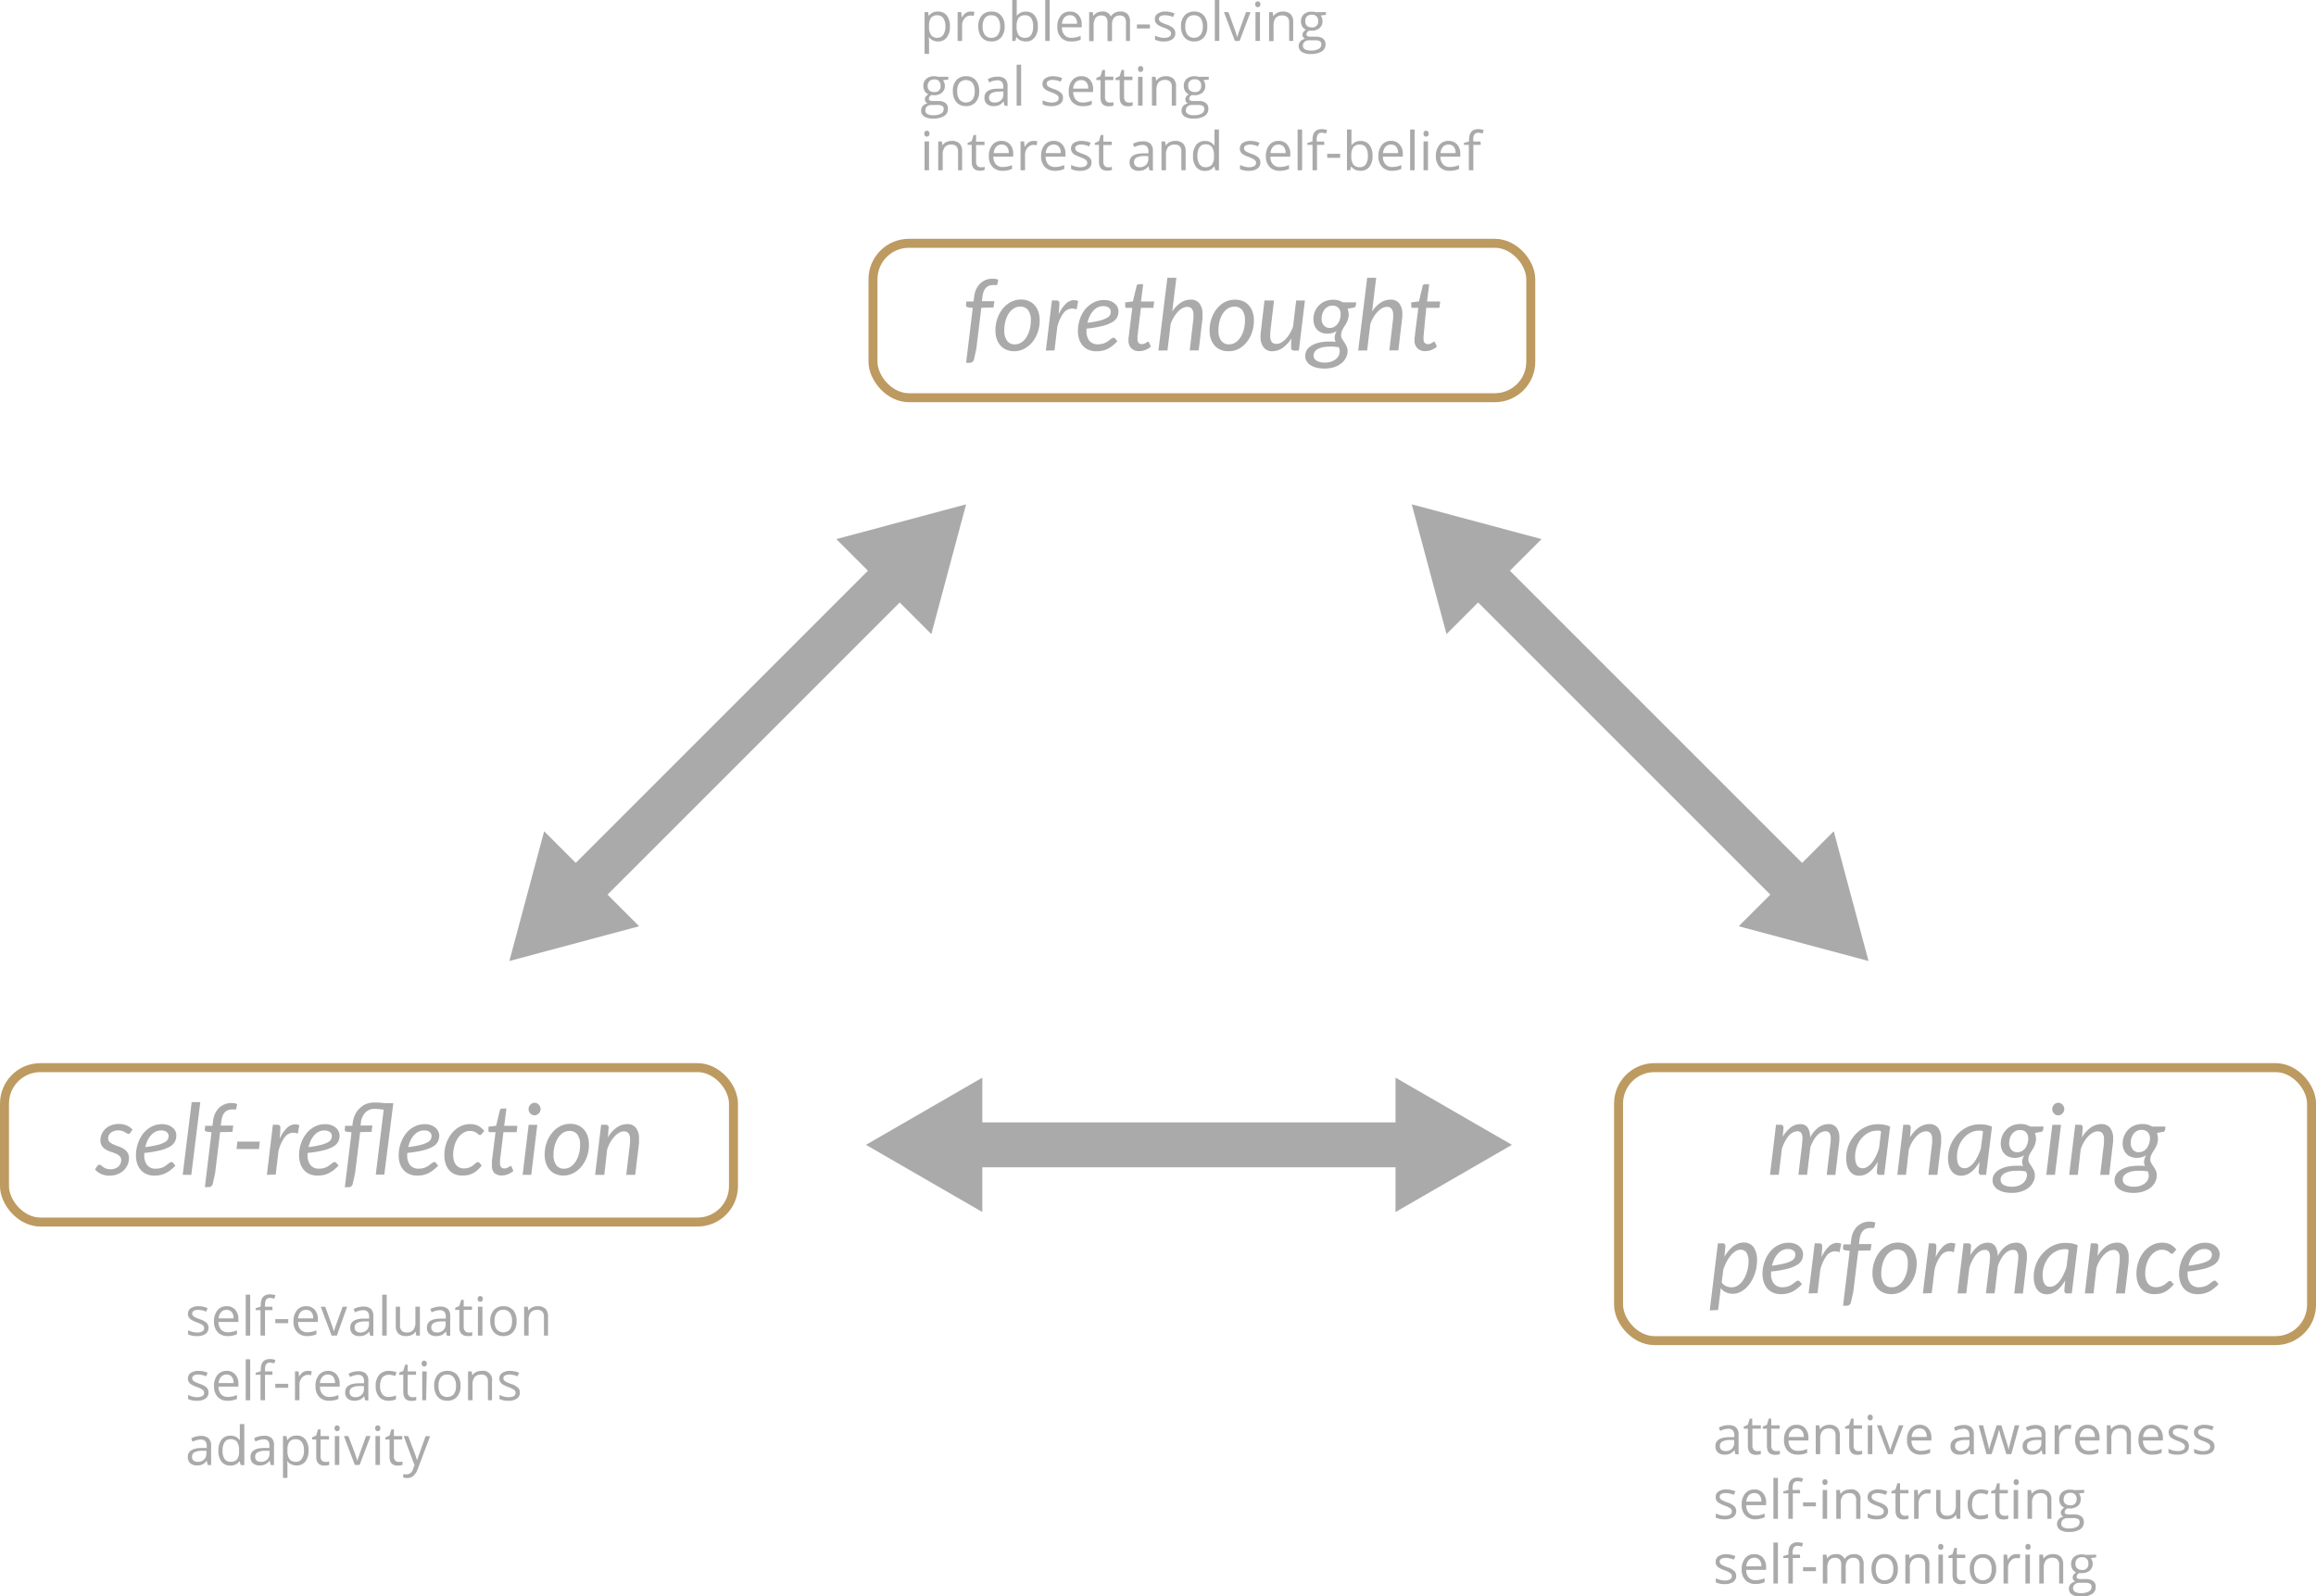 <svg id="Layer_1" data-name="Layer 1" xmlns="http://www.w3.org/2000/svg" width="515.6" height="355.45" viewBox="0 0 515.6 355.45"><defs><style>.cls-1,.cls-3{fill:none;stroke-miterlimit:10;}.cls-1{stroke:#aaa;stroke-width:10px;}.cls-2{fill:#aaa;}.cls-3{stroke:#bd9a60;stroke-width:2px;}</style></defs><line class="cls-1" x1="329.51" y1="127.51" x2="400.75" y2="198.75"/><polygon class="cls-2" points="322.03 141.18 314.29 112.29 343.19 120.03 322.03 141.18"/><polygon class="cls-2" points="387.08 206.23 415.98 213.97 408.24 185.08 387.08 206.23"/><line class="cls-1" x1="199.86" y1="127.51" x2="128.62" y2="198.75"/><polygon class="cls-2" points="186.19 120.03 215.08 112.29 207.34 141.18 186.19 120.03"/><polygon class="cls-2" points="121.14 185.08 113.4 213.97 142.29 206.23 121.14 185.08"/><path class="cls-2" d="M218.47,69.7l-1.12,9.15-.5,2.28a1,1,0,0,1-1,.83h-.77l1.48-12.23-1.1-.14a.87.87,0,0,1-.29-.15.36.36,0,0,1-.12-.29l.09-.86h1.6l.13-1.07a5.37,5.37,0,0,1,.48-1.7,4.22,4.22,0,0,1,.9-1.26,3.64,3.64,0,0,1,1.24-.77,4.16,4.16,0,0,1,1.5-.27,3.35,3.35,0,0,1,1.25.23l-.19,1a.2.2,0,0,1-.15.19,1.32,1.32,0,0,1-.32,0h-.46a2.75,2.75,0,0,0-.88.13,1.79,1.79,0,0,0-.71.45,2.52,2.52,0,0,0-.52.8,5,5,0,0,0-.29,1.2l-.13,1h2.78l-.19,1.41Z" transform="translate(0 -1.17)"/><path class="cls-2" d="M225.76,79.37a4.28,4.28,0,0,1-1.67-.31,3.56,3.56,0,0,1-1.31-.91,4.11,4.11,0,0,1-.86-1.45,5.68,5.68,0,0,1-.31-2,8,8,0,0,1,.44-2.65,7.31,7.31,0,0,1,1.21-2.18,5.77,5.77,0,0,1,1.8-1.47,4.79,4.79,0,0,1,2.25-.54,4.28,4.28,0,0,1,1.67.31,3.64,3.64,0,0,1,1.31.91,4.12,4.12,0,0,1,.86,1.46,5.87,5.87,0,0,1,.31,2,8,8,0,0,1-.44,2.64,7.43,7.43,0,0,1-1.21,2.18A5.87,5.87,0,0,1,228,78.83,4.78,4.78,0,0,1,225.76,79.37Zm.17-1.53a2.62,2.62,0,0,0,1.47-.44,3.81,3.81,0,0,0,1.12-1.17,5.73,5.73,0,0,0,.71-1.69,7.72,7.72,0,0,0,.26-2,3.69,3.69,0,0,0-.61-2.32,2.07,2.07,0,0,0-1.75-.78,2.55,2.55,0,0,0-1.46.43A3.81,3.81,0,0,0,224.55,71a6,6,0,0,0-.72,1.69,7.67,7.67,0,0,0-.25,2,3.78,3.78,0,0,0,.6,2.32A2,2,0,0,0,225.93,77.84Z" transform="translate(0 -1.17)"/><path class="cls-2" d="M232.84,79.22l1.34-11.16h1a.74.74,0,0,1,.49.15.54.54,0,0,1,.17.44v.12a1,1,0,0,0,0,.17.92.92,0,0,0,0,.16.32.32,0,0,0,0,.07l-.15,2a7.59,7.59,0,0,1,1.6-2.38A2.67,2.67,0,0,1,239.1,68a2.38,2.38,0,0,1,.93.19l-.36,1.88a2.83,2.83,0,0,0-1-.2,2.4,2.4,0,0,0-1.9,1,8.62,8.62,0,0,0-1.4,3.15l-.61,5.17Z" transform="translate(0 -1.17)"/><path class="cls-2" d="M249,70.46a3,3,0,0,1-.29,1.34,2.85,2.85,0,0,1-1.09,1.1,8.39,8.39,0,0,1-2.18.85,23.35,23.35,0,0,1-3.56.58,1.93,1.93,0,0,0,0,.24v.24a3.4,3.4,0,0,0,.64,2.24,2.38,2.38,0,0,0,1.94.78,3.79,3.79,0,0,0,.94-.11,3.56,3.56,0,0,0,.74-.27,3.46,3.46,0,0,0,.57-.35l.46-.35a3.44,3.44,0,0,1,.38-.27.62.62,0,0,1,.35-.11.49.49,0,0,1,.37.18l.48.61a9.58,9.58,0,0,1-1.09,1,5.91,5.91,0,0,1-1.1.69,4.38,4.38,0,0,1-1.17.4,6.13,6.13,0,0,1-1.31.13,4.47,4.47,0,0,1-1.72-.32,3.4,3.4,0,0,1-1.29-.91,4,4,0,0,1-.81-1.42,5.78,5.78,0,0,1-.29-1.87,8.28,8.28,0,0,1,.18-1.71,8.54,8.54,0,0,1,.53-1.62,7.3,7.3,0,0,1,.85-1.43A5.6,5.6,0,0,1,242.69,69a5.7,5.7,0,0,1,1.42-.76,5,5,0,0,1,1.67-.27,4,4,0,0,1,1.46.24,3,3,0,0,1,1,.62,2.41,2.41,0,0,1,.59.82A2.16,2.16,0,0,1,249,70.46Zm-3.36-1.13a2.89,2.89,0,0,0-1.28.28,3.42,3.42,0,0,0-1,.79,4.72,4.72,0,0,0-.77,1.18,7.29,7.29,0,0,0-.5,1.45,19.92,19.92,0,0,0,2.72-.47,6.58,6.58,0,0,0,1.57-.59,1.51,1.51,0,0,0,.91-1.43,1.11,1.11,0,0,0-.37-.81,1.83,1.83,0,0,0-.5-.29A2.37,2.37,0,0,0,245.67,69.33Z" transform="translate(0 -1.17)"/><path class="cls-2" d="M251.23,77.12c0-.05,0-.11,0-.18s0-.17,0-.3,0-.3.05-.51.06-.5.1-.84l.69-5.58h-1.24a.41.41,0,0,1-.24-.08.34.34,0,0,1-.09-.26.85.85,0,0,1,0-.13c0-.07,0-.14,0-.23l0-.25,0-.26,1.72-.23.82-3.44a.48.48,0,0,1,.17-.27.44.44,0,0,1,.29-.11h1l-.49,3.84h2.93l-.17,1.42H254l-.67,5.48c0,.3-.07.54-.09.73s0,.33,0,.44,0,.18,0,.23a.38.38,0,0,0,0,.1,1.18,1.18,0,0,0,.26.83.93.93,0,0,0,.71.27,1.36,1.36,0,0,0,.51-.09,1.59,1.59,0,0,0,.37-.18,1.58,1.58,0,0,0,.27-.18.4.4,0,0,1,.2-.08.2.2,0,0,1,.14,0,.48.48,0,0,1,.1.15l.41.93a3.94,3.94,0,0,1-1.21.74,3.76,3.76,0,0,1-1.38.27,2.34,2.34,0,0,1-1.69-.58A2.31,2.31,0,0,1,251.23,77.12Z" transform="translate(0 -1.17)"/><path class="cls-2" d="M257.89,79.22l2-16.21h2l-.92,7.53a6.73,6.73,0,0,1,1.93-2,4.07,4.07,0,0,1,2.18-.66,2.37,2.37,0,0,1,1.94.83,3.75,3.75,0,0,1,.68,2.44c0,.14,0,.29,0,.45a4.22,4.22,0,0,1,0,.49l-.84,7.1h-2l.83-7.1c0-.15,0-.29,0-.42s0-.27,0-.39a2.22,2.22,0,0,0-.34-1.34,1.23,1.23,0,0,0-1.06-.44,2.34,2.34,0,0,0-1,.26,4.15,4.15,0,0,0-1,.77,6.8,6.8,0,0,0-.92,1.19,8.67,8.67,0,0,0-.75,1.56l-.71,5.91Z" transform="translate(0 -1.17)"/><path class="cls-2" d="M273.43,79.37a4.32,4.32,0,0,1-1.67-.31,3.73,3.73,0,0,1-1.31-.91,4.43,4.43,0,0,1-.86-1.45,5.93,5.93,0,0,1-.3-2,7.72,7.72,0,0,1,.44-2.65,7.07,7.07,0,0,1,1.2-2.18,5.77,5.77,0,0,1,1.8-1.47A4.85,4.85,0,0,1,275,67.9a4.37,4.37,0,0,1,1.68.31,3.73,3.73,0,0,1,1.31.91,4.11,4.11,0,0,1,.85,1.46,5.62,5.62,0,0,1,.31,2,8,8,0,0,1-.44,2.64,7.19,7.19,0,0,1-1.2,2.18,6,6,0,0,1-1.81,1.48A4.85,4.85,0,0,1,273.43,79.37Zm.18-1.53a2.61,2.61,0,0,0,1.46-.44,3.7,3.7,0,0,0,1.12-1.17,6,6,0,0,0,.72-1.69,7.72,7.72,0,0,0,.25-2,3.76,3.76,0,0,0-.6-2.32,2.09,2.09,0,0,0-1.75-.78,2.59,2.59,0,0,0-1.47.43A3.81,3.81,0,0,0,272.22,71a6,6,0,0,0-.71,1.69,7.67,7.67,0,0,0-.25,2,3.78,3.78,0,0,0,.59,2.32A2.07,2.07,0,0,0,273.61,77.84Z" transform="translate(0 -1.17)"/><path class="cls-2" d="M283.63,68.07l-.84,7.09,0,.42a2.48,2.48,0,0,0,0,.38,2.22,2.22,0,0,0,.33,1.34,1.25,1.25,0,0,0,1.07.44,2.33,2.33,0,0,0,1-.27,4.52,4.52,0,0,0,1-.78,7.1,7.1,0,0,0,.93-1.22,10.31,10.31,0,0,0,.75-1.6l.69-5.8h1.95l-1.35,11.15h-1a.76.76,0,0,1-.53-.16.56.56,0,0,1-.19-.47,1.78,1.78,0,0,0,0-.2c0-.12,0-.26,0-.41s0-.28,0-.4,0-.19,0-.2l.08-.89a7.18,7.18,0,0,1-2,2.15,4,4,0,0,1-2.27.73,2.33,2.33,0,0,1-1.93-.85,3.74,3.74,0,0,1-.69-2.43c0-.14,0-.29,0-.45a4.35,4.35,0,0,1,.05-.48l.83-7.09Z" transform="translate(0 -1.17)"/><path class="cls-2" d="M300.26,71.16a3.69,3.69,0,0,1-.14,1,4.66,4.66,0,0,1-.31.82,5.35,5.35,0,0,1-.41.7c-.14.22-.28.44-.4.66a4.66,4.66,0,0,0-.32.68,2.27,2.27,0,0,0-.12.75,1.6,1.6,0,0,0,.22.84c.15.25.32.5.5.77a6.43,6.43,0,0,1,.49.86,2.53,2.53,0,0,1,.23,1.11,3.09,3.09,0,0,1-.37,1.48,3.85,3.85,0,0,1-1,1.23,5.15,5.15,0,0,1-1.63.86,7,7,0,0,1-2.17.31,7.29,7.29,0,0,1-1.74-.2,4.43,4.43,0,0,1-1.34-.56,2.64,2.64,0,0,1-.86-.87,2.2,2.2,0,0,1-.3-1.13A2.51,2.51,0,0,1,291,79a3.63,3.63,0,0,1,1.19-1,5.65,5.65,0,0,1,1.68-.59,9.33,9.33,0,0,1,1.92-.19q.39,0,.78,0t.78.09a2.09,2.09,0,0,1-.16-.44,1.86,1.86,0,0,1-.06-.48,2.53,2.53,0,0,1,.1-.71,4.4,4.4,0,0,1,.35-.81,3.53,3.53,0,0,1-.94.44,4.15,4.15,0,0,1-1.17.15,3.36,3.36,0,0,1-1.2-.21,2.73,2.73,0,0,1-1.63-1.63,3.89,3.89,0,0,1-.24-1.43,4.21,4.21,0,0,1,.29-1.55,4.15,4.15,0,0,1,.85-1.37,4.21,4.21,0,0,1,1.39-1,4.7,4.7,0,0,1,1.9-.36,3.79,3.79,0,0,1,2.1.57h3l-.09.65a.83.83,0,0,1-.13.34.44.44,0,0,1-.31.19l-1.39.24a3.77,3.77,0,0,1,.16.6A4.65,4.65,0,0,1,300.26,71.16Zm-2,8.33a2.2,2.2,0,0,0-.06-.53,3.23,3.23,0,0,0-.14-.47c-.4-.07-.77-.11-1.12-.14s-.68,0-1,0a7.09,7.09,0,0,0-1.57.16,3.81,3.81,0,0,0-1.09.43,1.85,1.85,0,0,0-.63.61,1.37,1.37,0,0,0-.21.72,1.35,1.35,0,0,0,.66,1.21,3.58,3.58,0,0,0,1.89.42,4.31,4.31,0,0,0,1.33-.2,3.48,3.48,0,0,0,1-.51,2.35,2.35,0,0,0,.66-.75A1.78,1.78,0,0,0,298.22,79.49ZM296,74.19a2.1,2.1,0,0,0,1.05-.26,2.36,2.36,0,0,0,.76-.68,3.15,3.15,0,0,0,.48-1,3.57,3.57,0,0,0,.17-1.07,2,2,0,0,0-.49-1.46,1.83,1.83,0,0,0-1.35-.5,2.19,2.19,0,0,0-1,.24,2.39,2.39,0,0,0-.76.65,2.91,2.91,0,0,0-.47.93,3.49,3.49,0,0,0-.16,1.08,2.11,2.11,0,0,0,.48,1.5A1.7,1.7,0,0,0,296,74.19Z" transform="translate(0 -1.17)"/><path class="cls-2" d="M302.37,79.22l2-16.21h2l-.91,7.53a6.61,6.61,0,0,1,1.93-2,4,4,0,0,1,2.17-.66,2.4,2.4,0,0,1,1.95.83,3.81,3.81,0,0,1,.68,2.44c0,.14,0,.29,0,.45s0,.32-.05.49l-.83,7.1h-2l.84-7.1q0-.23,0-.42c0-.14,0-.27,0-.39a2.15,2.15,0,0,0-.34-1.34,1.22,1.22,0,0,0-1.06-.44,2.26,2.26,0,0,0-1,.26,4.15,4.15,0,0,0-1,.77,6.83,6.83,0,0,0-.93,1.19,9.38,9.38,0,0,0-.74,1.56l-.72,5.91Z" transform="translate(0 -1.17)"/><path class="cls-2" d="M314.91,77.12a1.21,1.21,0,0,1,0-.18c0-.06,0-.17,0-.3s0-.3.05-.51.06-.5.1-.84l.69-5.58h-1.24a.36.36,0,0,1-.24-.08.34.34,0,0,1-.09-.26.85.85,0,0,1,0-.13c0-.07,0-.14,0-.23l0-.25,0-.26,1.71-.23.83-3.44a.53.53,0,0,1,.16-.27.46.46,0,0,1,.3-.11h1l-.49,3.84h2.93l-.17,1.42h-2.94L317,75.19c0,.3-.06.54-.08.73s0,.33,0,.44,0,.18,0,.23a.38.38,0,0,0,0,.1,1.18,1.18,0,0,0,.26.83.93.93,0,0,0,.71.27,1.28,1.28,0,0,0,.5-.09,1.49,1.49,0,0,0,.38-.18,1.58,1.58,0,0,0,.27-.18.4.4,0,0,1,.2-.08.2.2,0,0,1,.14,0,.48.48,0,0,1,.1.15l.41.93a3.87,3.87,0,0,1-1.22.74,3.69,3.69,0,0,1-1.38.27,2.34,2.34,0,0,1-1.68-.58A2.31,2.31,0,0,1,314.91,77.12Z" transform="translate(0 -1.17)"/><rect class="cls-3" x="194.35" y="54.17" width="146.44" height="34.38" rx="8"/><line class="cls-1" x1="214.31" y1="254.9" x2="315.06" y2="254.9"/><polygon class="cls-2" points="218.69 269.86 192.78 254.9 218.69 239.94 218.69 269.86"/><polygon class="cls-2" points="310.68 269.86 336.59 254.9 310.68 239.94 310.68 269.86"/><path class="cls-2" d="M29,253.39a.71.71,0,0,1-.17.2.38.38,0,0,1-.22.06.56.56,0,0,1-.34-.13c-.12-.08-.27-.17-.44-.26a3.11,3.11,0,0,0-.63-.28,3,3,0,0,0-.9-.13,2.83,2.83,0,0,0-.9.14,2.19,2.19,0,0,0-.71.38,1.68,1.68,0,0,0-.46.57,1.58,1.58,0,0,0-.15.69,1.05,1.05,0,0,0,.34.82,2.94,2.94,0,0,0,.85.53c.35.15.72.3,1.12.44a5.48,5.48,0,0,1,1.12.53,2.89,2.89,0,0,1,.86.81,2.29,2.29,0,0,1,.34,1.29,3.56,3.56,0,0,1-.31,1.47,3.67,3.67,0,0,1-.87,1.24,4.25,4.25,0,0,1-1.36.85,4.84,4.84,0,0,1-1.79.32,4.44,4.44,0,0,1-1.88-.38,3.89,3.89,0,0,1-1.34-1l.48-.75a.64.64,0,0,1,.21-.22.59.59,0,0,1,.31-.08.49.49,0,0,1,.35.16l.44.34a2.79,2.79,0,0,0,.67.35,3,3,0,0,0,1,.15,2.7,2.7,0,0,0,1-.16,2.34,2.34,0,0,0,.74-.44,2,2,0,0,0,.46-.65,1.85,1.85,0,0,0,.16-.78,1.2,1.2,0,0,0-.34-.89,2.76,2.76,0,0,0-.86-.55,11.12,11.12,0,0,0-1.11-.41,5.6,5.6,0,0,1-1.11-.5,2.6,2.6,0,0,1-.86-.79,2.16,2.16,0,0,1-.34-1.28,3.35,3.35,0,0,1,.28-1.36,3.58,3.58,0,0,1,.81-1.16,3.89,3.89,0,0,1,1.28-.81,4.56,4.56,0,0,1,1.7-.3,4.39,4.39,0,0,1,1.76.33,4.26,4.26,0,0,1,1.32.91Z" transform="translate(0 -1.17)"/><path class="cls-2" d="M39.25,254a3,3,0,0,1-.3,1.33,2.8,2.8,0,0,1-1.09,1.11,8.24,8.24,0,0,1-2.18.85,24.67,24.67,0,0,1-3.56.58,1.93,1.93,0,0,0,0,.24v.23a3.41,3.41,0,0,0,.64,2.25,2.38,2.38,0,0,0,2,.78,3.85,3.85,0,0,0,.94-.11,3.47,3.47,0,0,0,.73-.27,3.08,3.08,0,0,0,.57-.35l.46-.36.39-.26a.59.59,0,0,1,.35-.12.5.5,0,0,1,.36.19l.48.61a8.8,8.8,0,0,1-1.09,1,6.19,6.19,0,0,1-1.09.69,5,5,0,0,1-1.18.4,6,6,0,0,1-1.31.13,4.47,4.47,0,0,1-1.72-.32,3.56,3.56,0,0,1-1.28-.91,4,4,0,0,1-.82-1.42,5.78,5.78,0,0,1-.28-1.87,8.21,8.21,0,0,1,.71-3.34,7.56,7.56,0,0,1,.84-1.43,5.59,5.59,0,0,1,1.15-1.13,5.53,5.53,0,0,1,1.42-.76,5,5,0,0,1,1.66-.27,4,4,0,0,1,1.47.24,3.31,3.31,0,0,1,1,.61,2.59,2.59,0,0,1,.59.83A2.35,2.35,0,0,1,39.25,254Zm-3.37-1.14a2.85,2.85,0,0,0-1.27.29,3.3,3.3,0,0,0-1,.79,4.94,4.94,0,0,0-.77,1.17,7.59,7.59,0,0,0-.49,1.46,21.14,21.14,0,0,0,2.71-.48,6.73,6.73,0,0,0,1.58-.58,1.65,1.65,0,0,0,.72-.68,1.67,1.67,0,0,0,.18-.76,1.09,1.09,0,0,0-.09-.41,1.13,1.13,0,0,0-.28-.39,1.5,1.5,0,0,0-.5-.29A2,2,0,0,0,35.88,252.86Z" transform="translate(0 -1.17)"/><path class="cls-2" d="M40.67,262.75l2-16.2h1.92l-2,16.2Z" transform="translate(0 -1.17)"/><path class="cls-2" d="M49,253.24l-1.11,9.15-.51,2.28a.94.94,0,0,1-1,.82h-.77l1.48-12.22-1.1-.14a.87.87,0,0,1-.29-.15.36.36,0,0,1-.11-.29l.09-.86H47.3l.13-1.08a5.44,5.44,0,0,1,.48-1.7,4.31,4.31,0,0,1,.9-1.25,3.87,3.87,0,0,1,1.25-.78,4.3,4.3,0,0,1,1.5-.26,3.3,3.3,0,0,1,1.24.23l-.19,1a.21.21,0,0,1-.14.2,1.55,1.55,0,0,1-.33,0h-.46a2.75,2.75,0,0,0-.88.14,2,2,0,0,0-.71.44,2.75,2.75,0,0,0-.51.8,4.65,4.65,0,0,0-.3,1.21l-.13,1h2.78l-.19,1.41Z" transform="translate(0 -1.17)"/><path class="cls-2" d="M52.84,255.36h5L57.66,257h-5Z" transform="translate(0 -1.17)"/><path class="cls-2" d="M59.41,262.75l1.34-11.15h1a.79.79,0,0,1,.49.14.56.56,0,0,1,.17.44v.13a.91.91,0,0,0,0,.17.86.86,0,0,0,0,.15.37.37,0,0,0,0,.08l-.15,2a7.65,7.65,0,0,1,1.6-2.37,2.69,2.69,0,0,1,1.86-.84,2.31,2.31,0,0,1,.92.2l-.35,1.88a2.64,2.64,0,0,0-1-.21,2.43,2.43,0,0,0-1.9,1,8.78,8.78,0,0,0-1.4,3.15l-.61,5.17Z" transform="translate(0 -1.17)"/><path class="cls-2" d="M75.6,254a3.08,3.08,0,0,1-.29,1.33,2.8,2.8,0,0,1-1.09,1.11,8.39,8.39,0,0,1-2.18.85,24.67,24.67,0,0,1-3.56.58,1.94,1.94,0,0,0,0,.24v.23a3.41,3.41,0,0,0,.65,2.25,2.36,2.36,0,0,0,1.94.78,3.79,3.79,0,0,0,.94-.11,3.56,3.56,0,0,0,.74-.27,3.93,3.93,0,0,0,.57-.35l.46-.36c.14-.1.26-.19.38-.26a.64.64,0,0,1,.35-.12.52.52,0,0,1,.37.19l.48.61a9.58,9.58,0,0,1-1.09,1,6.26,6.26,0,0,1-1.1.69,4.76,4.76,0,0,1-1.17.4,6.16,6.16,0,0,1-1.32.13,4.42,4.42,0,0,1-1.71-.32,3.52,3.52,0,0,1-1.29-.91,4.12,4.12,0,0,1-.81-1.42,5.78,5.78,0,0,1-.29-1.87,8.21,8.21,0,0,1,.71-3.34,7.1,7.1,0,0,1,.85-1.43,5.31,5.31,0,0,1,1.14-1.13,5.53,5.53,0,0,1,1.42-.76,5,5,0,0,1,1.67-.27,4,4,0,0,1,1.46.24,3.2,3.2,0,0,1,1,.61,2.44,2.44,0,0,1,.59.83A2.16,2.16,0,0,1,75.6,254Zm-3.36-1.14a2.9,2.9,0,0,0-1.28.29,3.26,3.26,0,0,0-1,.79,4.66,4.66,0,0,0-.77,1.17,7.61,7.61,0,0,0-.5,1.46,21.34,21.34,0,0,0,2.72-.48,6.63,6.63,0,0,0,1.57-.58,1.68,1.68,0,0,0,.73-.68,1.66,1.66,0,0,0,.17-.76,1.06,1.06,0,0,0-.08-.41,1.28,1.28,0,0,0-.28-.39A1.61,1.61,0,0,0,73,253,2.11,2.11,0,0,0,72.24,252.86Z" transform="translate(0 -1.17)"/><path class="cls-2" d="M80.18,253.24l-1.13,9.16-.51,2.28a.94.94,0,0,1-1,.82h-.77l1.49-12.23-1.07-.13c-.3,0-.44-.18-.44-.42l.08-.89h1.61l.08-.6a6,6,0,0,1,.47-1.75A4.8,4.8,0,0,1,80,248a4.43,4.43,0,0,1,1.44-1,4.77,4.77,0,0,1,1.9-.35c.52,0,1,0,1.55.07s1,.07,1.36.07h1.31l-2,15.9h-1.9l1.76-14.47-1-.1a8.78,8.78,0,0,0-1-.06,2.78,2.78,0,0,0-2.08.81,3.78,3.78,0,0,0-1,2.3l-.07.6h2.62l-.17,1.41Z" transform="translate(0 -1.17)"/><path class="cls-2" d="M97.79,254a3,3,0,0,1-.3,1.33,2.74,2.74,0,0,1-1.09,1.11,8.16,8.16,0,0,1-2.17.85,25.08,25.08,0,0,1-3.57.58c0,.08,0,.16,0,.24v.23a3.47,3.47,0,0,0,.64,2.25,2.38,2.38,0,0,0,1.95.78,3.85,3.85,0,0,0,.94-.11,3.47,3.47,0,0,0,.73-.27,3.56,3.56,0,0,0,.58-.35l.45-.36.39-.26a.59.59,0,0,1,.35-.12.5.5,0,0,1,.36.19l.49.61a9.62,9.62,0,0,1-1.1,1,5.84,5.84,0,0,1-1.09.69,5.06,5.06,0,0,1-1.17.4,6.16,6.16,0,0,1-1.32.13,4.38,4.38,0,0,1-1.71-.32,3.52,3.52,0,0,1-1.29-.91,4.14,4.14,0,0,1-.82-1.42,5.78,5.78,0,0,1-.28-1.87,8.21,8.21,0,0,1,.71-3.34,7.56,7.56,0,0,1,.84-1.43,5.59,5.59,0,0,1,1.15-1.13,5.53,5.53,0,0,1,1.42-.76,5,5,0,0,1,1.66-.27,4,4,0,0,1,1.47.24,3.2,3.2,0,0,1,1,.61,2.59,2.59,0,0,1,.59.83A2.16,2.16,0,0,1,97.79,254Zm-3.37-1.14a2.85,2.85,0,0,0-1.27.29,3.3,3.3,0,0,0-1,.79,4.94,4.94,0,0,0-.77,1.17,7.59,7.59,0,0,0-.49,1.46,21.68,21.68,0,0,0,2.72-.48,6.81,6.81,0,0,0,1.57-.58,1.68,1.68,0,0,0,.73-.68,1.8,1.8,0,0,0,.17-.76,1.09,1.09,0,0,0-.09-.41,1.13,1.13,0,0,0-.28-.39,1.5,1.5,0,0,0-.5-.29A2,2,0,0,0,94.42,252.86Z" transform="translate(0 -1.17)"/><path class="cls-2" d="M106.17,261.8a5,5,0,0,1-1,.66,4.19,4.19,0,0,1-1.07.35,6.47,6.47,0,0,1-1.2.1,4.21,4.21,0,0,1-1.71-.33,3.38,3.38,0,0,1-1.24-.93,4.12,4.12,0,0,1-.76-1.44,6.38,6.38,0,0,1-.26-1.86,8,8,0,0,1,.42-2.59,7.4,7.4,0,0,1,1.19-2.2,5.74,5.74,0,0,1,1.8-1.53,4.72,4.72,0,0,1,2.3-.57,4,4,0,0,1,1.85.39,3.91,3.91,0,0,1,1.31,1.14l-.62.73a.57.57,0,0,1-.16.15.54.54,0,0,1-.22,0,.42.42,0,0,1-.31-.14,2.8,2.8,0,0,0-.38-.3,2.51,2.51,0,0,0-.59-.31,2.66,2.66,0,0,0-.92-.14,2.76,2.76,0,0,0-1.44.41,4.07,4.07,0,0,0-1.18,1.13,5.88,5.88,0,0,0-.8,1.69,7.56,7.56,0,0,0-.29,2.1,4.73,4.73,0,0,0,.15,1.24,2.73,2.73,0,0,0,.47.95,2,2,0,0,0,.75.6,2.28,2.28,0,0,0,1,.22,3.36,3.36,0,0,0,.88-.11,3,3,0,0,0,1.2-.59c.15-.12.29-.23.41-.34l.33-.25a.53.53,0,0,1,.3-.11.47.47,0,0,1,.38.19l.48.59A10.4,10.4,0,0,1,106.17,261.8Z" transform="translate(0 -1.17)"/><path class="cls-2" d="M109.52,260.65v-.17c0-.07,0-.17,0-.3s0-.3,0-.52.06-.49.1-.83l.7-5.58h-1.25a.36.36,0,0,1-.23-.08.31.31,0,0,1-.1-.26s0-.07,0-.13,0-.14,0-.23l0-.26,0-.25,1.72-.23.82-3.44a.55.55,0,0,1,.17-.27.44.44,0,0,1,.29-.11h1l-.49,3.84h2.93l-.16,1.42h-2.94l-.67,5.48q-.06.45-.09.72c0,.19,0,.33,0,.44s0,.19,0,.24,0,.07,0,.09a1.15,1.15,0,0,0,.26.83.93.93,0,0,0,.71.27,1.37,1.37,0,0,0,.51-.08,1.91,1.91,0,0,0,.38-.18l.27-.18a.3.3,0,0,1,.19-.08.2.2,0,0,1,.14,0l.11.14.4.94a4,4,0,0,1-1.21.74,3.76,3.76,0,0,1-1.38.27,2.38,2.38,0,0,1-1.69-.58A2.29,2.29,0,0,1,109.52,260.65Z" transform="translate(0 -1.17)"/><path class="cls-2" d="M119.61,251.61l-1.34,11.14h-1.92l1.34-11.14Zm.74-3.5a1.41,1.41,0,0,1-.11.54,1.67,1.67,0,0,1-.31.44,1.43,1.43,0,0,1-.44.3,1.25,1.25,0,0,1-1.42-.3,1.6,1.6,0,0,1-.29-.44,1.38,1.38,0,0,1,0-1.08,1.6,1.6,0,0,1,.29-.44,1.62,1.62,0,0,1,.43-.31,1.1,1.1,0,0,1,.5-.11,1.24,1.24,0,0,1,.5.1,1.52,1.52,0,0,1,.44.31,1.37,1.37,0,0,1,.3.45A1.41,1.41,0,0,1,120.35,248.11Z" transform="translate(0 -1.17)"/><path class="cls-2" d="M125.41,262.91a4.32,4.32,0,0,1-1.67-.32,3.61,3.61,0,0,1-1.31-.9,4.21,4.21,0,0,1-.86-1.46,5.87,5.87,0,0,1-.31-2,7.92,7.92,0,0,1,.44-2.65,7.31,7.31,0,0,1,1.21-2.18,5.67,5.67,0,0,1,1.8-1.48,4.84,4.84,0,0,1,2.25-.53,4.28,4.28,0,0,1,1.67.31,3.56,3.56,0,0,1,1.31.91,4,4,0,0,1,.86,1.45,5.72,5.72,0,0,1,.31,2,8,8,0,0,1-.44,2.64,7.35,7.35,0,0,1-1.2,2.17,5.7,5.7,0,0,1-1.81,1.48A4.74,4.74,0,0,1,125.41,262.91Zm.18-1.53a2.61,2.61,0,0,0,1.46-.44,3.81,3.81,0,0,0,1.12-1.17,6,6,0,0,0,.72-1.69,7.77,7.77,0,0,0,.25-2,3.76,3.76,0,0,0-.6-2.32,2.09,2.09,0,0,0-1.75-.78,2.56,2.56,0,0,0-1.47.43,3.81,3.81,0,0,0-1.12,1.17,6,6,0,0,0-.71,1.68,7.8,7.8,0,0,0-.26,2,3.78,3.78,0,0,0,.6,2.32A2.07,2.07,0,0,0,125.59,261.38Z" transform="translate(0 -1.17)"/><path class="cls-2" d="M132.49,262.75l1.34-11.15h1a.59.59,0,0,1,.67.66l-.17,2.16a6.78,6.78,0,0,1,2-2.23,4.13,4.13,0,0,1,2.31-.74,2.36,2.36,0,0,1,1.93.83,3.75,3.75,0,0,1,.69,2.44c0,.15,0,.3,0,.46s0,.31,0,.48l-.84,7.09h-2l.84-7.09c0-.15,0-.29,0-.42s0-.27,0-.39a2.2,2.2,0,0,0-.33-1.34,1.26,1.26,0,0,0-1-.44,2.37,2.37,0,0,0-1.08.29,4.24,4.24,0,0,0-1,.81,7.12,7.12,0,0,0-.94,1.26,9.36,9.36,0,0,0-.74,1.66l-.64,5.66Z" transform="translate(0 -1.17)"/><rect class="cls-3" x="1" y="237.71" width="162.29" height="34.38" rx="8"/><path class="cls-2" d="M394.05,262.75l1.34-11.15h1a.58.58,0,0,1,.66.66l-.16,2a7.24,7.24,0,0,1,1.81-2.1,3.47,3.47,0,0,1,2.07-.7,1.89,1.89,0,0,1,1.67.77,3.87,3.87,0,0,1,.54,2.22,6.39,6.39,0,0,1,1.87-2.26,3.74,3.74,0,0,1,2.19-.73,2.15,2.15,0,0,1,1.84.8,3.72,3.72,0,0,1,.61,2.31c0,.17,0,.34,0,.53l-.06.57-.83,7.09h-1.93l.84-7.09a9,9,0,0,0,.06-1,2.18,2.18,0,0,0-.27-1.22,1.05,1.05,0,0,0-.93-.39,2.05,2.05,0,0,0-.94.24,3.37,3.37,0,0,0-.91.69,5.39,5.39,0,0,0-.82,1.14,8.91,8.91,0,0,0-.68,1.55l-.72,6.06h-1.93l.85-7.09c0-.2,0-.39.05-.56a4.35,4.35,0,0,0,0-.5,2,2,0,0,0-.26-1.15,1,1,0,0,0-.9-.38,2.08,2.08,0,0,0-1,.27,3.24,3.24,0,0,0-.93.76,7,7,0,0,0-.8,1.22,11.93,11.93,0,0,0-.69,1.63l-.69,5.8Z" transform="translate(0 -1.17)"/><path class="cls-2" d="M419.48,262.75h-1a.62.62,0,0,1-.53-.19.88.88,0,0,1-.13-.49l.2-2.23a9.39,9.39,0,0,1-.86,1.27,5.5,5.5,0,0,1-1,1,4.14,4.14,0,0,1-1.07.62,3.27,3.27,0,0,1-1.16.22,2.78,2.78,0,0,1-1.2-.26,2.49,2.49,0,0,1-.92-.76,3.71,3.71,0,0,1-.59-1.23A6.13,6.13,0,0,1,411,259a7.35,7.35,0,0,1,.25-1.93,7.66,7.66,0,0,1,1.8-3.31,7.11,7.11,0,0,1,1.42-1.21,6.68,6.68,0,0,1,1.69-.79,6.22,6.22,0,0,1,1.89-.28,9,9,0,0,1,1.39.11,5.92,5.92,0,0,1,1.34.41Zm-4.8-1.47a2,2,0,0,0,1.06-.33,4.18,4.18,0,0,0,1-.92,7.54,7.54,0,0,0,.86-1.39,11.46,11.46,0,0,0,.71-1.77l.47-3.77a.75.75,0,0,0-.47-.19h-.47a4,4,0,0,0-1.28.21,4.67,4.67,0,0,0-1.15.6,5,5,0,0,0-1,.92,5.88,5.88,0,0,0-.76,1.17,6.54,6.54,0,0,0-.48,1.35,6.06,6.06,0,0,0-.18,1.48C413,260.4,413.55,261.28,414.68,261.28Z" transform="translate(0 -1.17)"/><path class="cls-2" d="M422.39,262.75l1.33-11.15h1a.58.58,0,0,1,.66.66l-.16,2.16a6.78,6.78,0,0,1,2-2.23,4.06,4.06,0,0,1,2.31-.74,2.35,2.35,0,0,1,1.93.83,3.75,3.75,0,0,1,.69,2.44c0,.15,0,.3,0,.45s0,.32,0,.49l-.84,7.09h-2l.84-7.09c0-.15,0-.29,0-.43s0-.26,0-.39a2.19,2.19,0,0,0-.33-1.33,1.26,1.26,0,0,0-1.05-.44,2.33,2.33,0,0,0-1.08.29,4.24,4.24,0,0,0-1.05.81,7.12,7.12,0,0,0-.94,1.26,9.36,9.36,0,0,0-.74,1.66l-.64,5.66Z" transform="translate(0 -1.17)"/><path class="cls-2" d="M442.16,262.75h-1a.59.59,0,0,1-.52-.19.81.81,0,0,1-.14-.49l.2-2.23a9.39,9.39,0,0,1-.86,1.27,5.81,5.81,0,0,1-1,1,4.19,4.19,0,0,1-1.08.62,3.27,3.27,0,0,1-1.16.22,2.78,2.78,0,0,1-1.2-.26,2.49,2.49,0,0,1-.92-.76,3.71,3.71,0,0,1-.59-1.23,6.13,6.13,0,0,1-.21-1.68,7.8,7.8,0,0,1,.25-1.93,8.35,8.35,0,0,1,.7-1.78,7.92,7.92,0,0,1,1.1-1.53,7.11,7.11,0,0,1,1.42-1.21,6.68,6.68,0,0,1,1.69-.79,6.22,6.22,0,0,1,1.89-.28,9.23,9.23,0,0,1,1.4.11,6,6,0,0,1,1.33.41Zm-4.79-1.47a1.93,1.93,0,0,0,1.05-.33,4,4,0,0,0,1-.92,7,7,0,0,0,.86-1.39,11.46,11.46,0,0,0,.71-1.77l.48-3.77a.78.78,0,0,0-.48-.19h-.47a4,4,0,0,0-1.28.21,4.67,4.67,0,0,0-1.15.6,5,5,0,0,0-1,.92,5.84,5.84,0,0,0-.75,1.17,6.46,6.46,0,0,0-.67,2.83C435.67,260.4,436.24,261.28,437.37,261.28Z" transform="translate(0 -1.17)"/><path class="cls-2" d="M453.27,254.7a3.69,3.69,0,0,1-.14,1,5,5,0,0,1-.31.82,5.35,5.35,0,0,1-.41.7c-.14.22-.28.44-.4.66a4.22,4.22,0,0,0-.32.68,2.27,2.27,0,0,0-.12.75,1.6,1.6,0,0,0,.22.84c.15.25.32.5.5.77a6.43,6.43,0,0,1,.49.86,2.51,2.51,0,0,1,.23,1.1,3,3,0,0,1-.37,1.48,3.78,3.78,0,0,1-1,1.24,5.13,5.13,0,0,1-1.63.85,7,7,0,0,1-2.17.32,7.29,7.29,0,0,1-1.74-.2,4.43,4.43,0,0,1-1.34-.56,2.58,2.58,0,0,1-.86-.88,2.16,2.16,0,0,1-.3-1.12,2.51,2.51,0,0,1,.45-1.5,3.52,3.52,0,0,1,1.19-1,6,6,0,0,1,1.68-.6,10.05,10.05,0,0,1,1.91-.18c.27,0,.53,0,.79,0s.52,0,.78.09a2.32,2.32,0,0,1-.16-.44,1.88,1.88,0,0,1-.06-.49,2.52,2.52,0,0,1,.1-.7,4.77,4.77,0,0,1,.35-.82,3,3,0,0,1-.94.44,3.81,3.81,0,0,1-1.17.16,3.36,3.36,0,0,1-1.2-.21,2.83,2.83,0,0,1-1-.62,2.86,2.86,0,0,1-.66-1,3.93,3.93,0,0,1-.24-1.43,4.33,4.33,0,0,1,1.14-2.92,4.11,4.11,0,0,1,1.39-1,4.7,4.7,0,0,1,1.9-.36,3.79,3.79,0,0,1,2.1.57h3l-.09.65a.89.89,0,0,1-.13.34.43.43,0,0,1-.31.18l-1.39.25a3.77,3.77,0,0,1,.16.6A4.65,4.65,0,0,1,453.27,254.7Zm-2,8.33a2.22,2.22,0,0,0-.05-.53A2.89,2.89,0,0,0,451,262c-.4-.07-.77-.12-1.12-.15s-.68,0-1,0a6.54,6.54,0,0,0-1.57.16,4.13,4.13,0,0,0-1.09.42,1.94,1.94,0,0,0-.63.61,1.42,1.42,0,0,0-.21.72,1.34,1.34,0,0,0,.66,1.21,3.58,3.58,0,0,0,1.89.42,4.32,4.32,0,0,0,1.33-.19,3.48,3.48,0,0,0,1-.51,2.35,2.35,0,0,0,.66-.75A1.8,1.8,0,0,0,451.22,263Zm-2.2-5.3a2.1,2.1,0,0,0,1.05-.26,2.36,2.36,0,0,0,.76-.68,3.2,3.2,0,0,0,.48-1,3.51,3.51,0,0,0,.17-1.06,2,2,0,0,0-.49-1.47,1.86,1.86,0,0,0-1.35-.49,2.19,2.19,0,0,0-1,.24,2.27,2.27,0,0,0-.76.65,3,3,0,0,0-.47.92,3.58,3.58,0,0,0-.16,1.08,2.16,2.16,0,0,0,.48,1.51A1.74,1.74,0,0,0,449,257.73Z" transform="translate(0 -1.17)"/><path class="cls-2" d="M458.83,251.61l-1.35,11.14h-1.92l1.34-11.14Zm.73-3.5a1.41,1.41,0,0,1-.11.54,1.67,1.67,0,0,1-.31.44,1.49,1.49,0,0,1-.44.3,1.19,1.19,0,0,1-1,0,1.4,1.4,0,0,1-.42-.3,1.6,1.6,0,0,1-.29-.44,1.38,1.38,0,0,1,0-1.08,1.32,1.32,0,0,1,.3-.44,1.35,1.35,0,0,1,.43-.31,1.07,1.07,0,0,1,.49-.12,1.3,1.3,0,0,1,.51.11,1.62,1.62,0,0,1,.43.31,1.37,1.37,0,0,1,.3.45A1.24,1.24,0,0,1,459.56,248.11Z" transform="translate(0 -1.17)"/><path class="cls-2" d="M460.65,262.75,462,251.6h1a.58.58,0,0,1,.66.66l-.16,2.16a6.87,6.87,0,0,1,2-2.23,4.11,4.11,0,0,1,2.32-.74,2.35,2.35,0,0,1,1.93.83,3.75,3.75,0,0,1,.69,2.44c0,.15,0,.3,0,.45s0,.32-.05.49l-.83,7.09h-2l.84-7.09,0-.43c0-.13,0-.26,0-.39a2.12,2.12,0,0,0-.34-1.33,1.24,1.24,0,0,0-1.05-.44,2.3,2.3,0,0,0-1.07.29,4.24,4.24,0,0,0-1.05.81,6.67,6.67,0,0,0-.94,1.26,8.69,8.69,0,0,0-.74,1.66l-.64,5.66Z" transform="translate(0 -1.17)"/><path class="cls-2" d="M480.42,254.7a3.69,3.69,0,0,1-.14,1,5,5,0,0,1-.31.82,6.77,6.77,0,0,1-.41.7c-.15.22-.28.44-.41.66a4.17,4.17,0,0,0-.31.68,2.27,2.27,0,0,0-.13.75,1.6,1.6,0,0,0,.23.84c.15.25.31.5.49.77a6.47,6.47,0,0,1,.5.86,2.51,2.51,0,0,1,.22,1.1,3.14,3.14,0,0,1-.36,1.48,3.91,3.91,0,0,1-1,1.24,5.08,5.08,0,0,1-1.64.85,6.91,6.91,0,0,1-2.16.32,7.17,7.17,0,0,1-1.74-.2,4.33,4.33,0,0,1-1.34-.56,2.58,2.58,0,0,1-.86-.88,2.16,2.16,0,0,1-.3-1.12,2.51,2.51,0,0,1,.45-1.5,3.42,3.42,0,0,1,1.19-1,6,6,0,0,1,1.67-.6,10.24,10.24,0,0,1,1.92-.18c.27,0,.53,0,.79,0s.52,0,.77.09a3.29,3.29,0,0,1-.16-.44,1.88,1.88,0,0,1-.06-.49,2.54,2.54,0,0,1,.11-.7,4.09,4.09,0,0,1,.35-.82,3.12,3.12,0,0,1-.94.44,3.87,3.87,0,0,1-1.18.16,3.35,3.35,0,0,1-1.19-.21,2.83,2.83,0,0,1-1-.62,2.86,2.86,0,0,1-.66-1,3.73,3.73,0,0,1-.25-1.43,4.19,4.19,0,0,1,.3-1.55,4,4,0,0,1,.85-1.37,4.06,4.06,0,0,1,1.38-1,4.75,4.75,0,0,1,1.91-.36,3.84,3.84,0,0,1,2.1.57h3l-.08.65a.89.89,0,0,1-.13.34.45.45,0,0,1-.31.18l-1.39.25a2.93,2.93,0,0,1,.15.6A3.52,3.52,0,0,1,480.42,254.7ZM478.37,263a2.39,2.39,0,0,0-.2-1q-.59-.11-1.11-.15c-.35,0-.68,0-1,0a6.51,6.51,0,0,0-1.56.16,4.13,4.13,0,0,0-1.09.42,2,2,0,0,0-.64.61,1.4,1.4,0,0,0-.2.72,1.34,1.34,0,0,0,.66,1.21,3.53,3.53,0,0,0,1.89.42,4.25,4.25,0,0,0,1.32-.19,3.67,3.67,0,0,0,1-.51,2.35,2.35,0,0,0,.66-.75A1.91,1.91,0,0,0,478.37,263Zm-2.2-5.3a2.1,2.1,0,0,0,1.05-.26,2.47,2.47,0,0,0,.76-.68,3.2,3.2,0,0,0,.48-1,3.51,3.51,0,0,0,.17-1.06,2,2,0,0,0-.49-1.47,1.86,1.86,0,0,0-1.35-.49,2.2,2.2,0,0,0-1.05.24,2.37,2.37,0,0,0-.76.65,2.94,2.94,0,0,0-.46.92,3.58,3.58,0,0,0-.16,1.08,2.16,2.16,0,0,0,.48,1.51A1.72,1.72,0,0,0,476.17,257.73Z" transform="translate(0 -1.17)"/><path class="cls-2" d="M380.63,292.93,382.45,278h1a.58.58,0,0,1,.66.66L383.9,281a8.76,8.76,0,0,1,.91-1.32,7,7,0,0,1,1-1,5,5,0,0,1,1.14-.64,3.4,3.4,0,0,1,1.21-.22,2.62,2.62,0,0,1,2.21,1,4.9,4.9,0,0,1,.79,3,9.18,9.18,0,0,1-.18,1.81,9.06,9.06,0,0,1-.54,1.72,8.63,8.63,0,0,1-.83,1.53,6.84,6.84,0,0,1-1.09,1.23,5,5,0,0,1-1.3.82,3.77,3.77,0,0,1-1.48.3,3.44,3.44,0,0,1-1.51-.33,3,3,0,0,1-1.14-.93l-.59,4.88Zm6.83-13.51a2.08,2.08,0,0,0-1.07.33,4.62,4.62,0,0,0-1.05.92,8,8,0,0,0-.94,1.41,11,11,0,0,0-.75,1.77l-.35,2.84a2.25,2.25,0,0,0,1,.85,3,3,0,0,0,1.2.25,2.43,2.43,0,0,0,1.07-.24,3.29,3.29,0,0,0,.93-.66,4.56,4.56,0,0,0,.75-1,6.79,6.79,0,0,0,.55-1.19,8.15,8.15,0,0,0,.35-1.31,7.67,7.67,0,0,0,.12-1.34,3.55,3.55,0,0,0-.47-2A1.55,1.55,0,0,0,387.46,279.42Z" transform="translate(0 -1.17)"/><path class="cls-2" d="M401.41,280.4a3.08,3.08,0,0,1-.29,1.33,2.79,2.79,0,0,1-1.09,1.1,8.36,8.36,0,0,1-2.18.86,24.84,24.84,0,0,1-3.57.58c0,.08,0,.16,0,.24v.23a3.41,3.41,0,0,0,.65,2.25,2.36,2.36,0,0,0,1.94.78,3.85,3.85,0,0,0,.94-.11,5.76,5.76,0,0,0,.74-.27,5.06,5.06,0,0,0,.57-.35l.45-.36.39-.27a.68.68,0,0,1,.35-.11.5.5,0,0,1,.36.19l.49.61a10.67,10.67,0,0,1-1.1,1,5.84,5.84,0,0,1-1.09.69,4.9,4.9,0,0,1-1.17.4,6.16,6.16,0,0,1-1.32.13,4.42,4.42,0,0,1-1.71-.32,3.52,3.52,0,0,1-1.29-.91,4.12,4.12,0,0,1-.81-1.42,5.78,5.78,0,0,1-.29-1.87,8.21,8.21,0,0,1,.71-3.34,7.1,7.1,0,0,1,.85-1.43,5.31,5.31,0,0,1,1.14-1.13,5.24,5.24,0,0,1,1.42-.76,5,5,0,0,1,1.67-.27,4,4,0,0,1,1.46.24,3.2,3.2,0,0,1,1,.61,2.59,2.59,0,0,1,.59.83A2.16,2.16,0,0,1,401.41,280.4Zm-3.36-1.14a2.87,2.87,0,0,0-1.28.29,3.26,3.26,0,0,0-1,.79,4.66,4.66,0,0,0-.77,1.17,7,7,0,0,0-.5,1.46,21.34,21.34,0,0,0,2.72-.48,6.81,6.81,0,0,0,1.57-.58,1.68,1.68,0,0,0,.73-.68,1.8,1.8,0,0,0,.17-.76,1.24,1.24,0,0,0-.08-.41,1.28,1.28,0,0,0-.28-.39,1.55,1.55,0,0,0-.51-.29A2,2,0,0,0,398.05,279.26Z" transform="translate(0 -1.17)"/><path class="cls-2" d="M402.64,289.15,404,278h1a.78.78,0,0,1,.48.14.53.53,0,0,1,.18.44s0,.07,0,.13,0,.11,0,.17a.86.86,0,0,0,0,.15.37.37,0,0,0,0,.08l-.15,2a7.65,7.65,0,0,1,1.6-2.37,2.69,2.69,0,0,1,1.86-.84,2.4,2.4,0,0,1,.93.2l-.36,1.88a2.6,2.6,0,0,0-1-.21,2.43,2.43,0,0,0-1.9,1,8.7,8.7,0,0,0-1.4,3.15l-.61,5.17Z" transform="translate(0 -1.17)"/><path class="cls-2" d="M413.7,279.64l-1.11,9.15-.51,2.28a.94.94,0,0,1-1,.82h-.77l1.49-12.22-1.11-.14a.73.73,0,0,1-.29-.16.33.33,0,0,1-.11-.28l.09-.86H412l.13-1.08a5.44,5.44,0,0,1,.48-1.7,4.31,4.31,0,0,1,.9-1.25,3.87,3.87,0,0,1,1.25-.78,4.3,4.3,0,0,1,1.5-.26,3.11,3.11,0,0,1,1.24.23l-.19,1a.2.2,0,0,1-.14.19,1.06,1.06,0,0,1-.33,0h-.46a2.75,2.75,0,0,0-.88.14,1.85,1.85,0,0,0-.7.44,2.58,2.58,0,0,0-.52.8,4.65,4.65,0,0,0-.3,1.21l-.13,1h2.78l-.19,1.41Z" transform="translate(0 -1.17)"/><path class="cls-2" d="M421,289.31a4.32,4.32,0,0,1-1.67-.32,3.74,3.74,0,0,1-1.31-.9,4.21,4.21,0,0,1-.86-1.46,5.87,5.87,0,0,1-.3-1.95,7.92,7.92,0,0,1,.43-2.65,7.31,7.31,0,0,1,1.21-2.18,5.67,5.67,0,0,1,1.8-1.48,4.85,4.85,0,0,1,2.25-.54,4.37,4.37,0,0,1,1.68.32,3.6,3.6,0,0,1,1.3.91,4,4,0,0,1,.86,1.45,5.72,5.72,0,0,1,.31,2,8,8,0,0,1-.44,2.64,7.35,7.35,0,0,1-1.2,2.17,5.7,5.7,0,0,1-1.81,1.48A4.74,4.74,0,0,1,421,289.31Zm.18-1.53a2.61,2.61,0,0,0,1.46-.44,3.92,3.92,0,0,0,1.12-1.17,6,6,0,0,0,.72-1.69,7.77,7.77,0,0,0,.25-2,3.76,3.76,0,0,0-.6-2.32,2.1,2.1,0,0,0-1.75-.79,2.57,2.57,0,0,0-1.47.44,3.81,3.81,0,0,0-1.12,1.17,6,6,0,0,0-.71,1.68,7.8,7.8,0,0,0-.26,2,3.78,3.78,0,0,0,.6,2.32A2.07,2.07,0,0,0,421.17,287.78Z" transform="translate(0 -1.17)"/><path class="cls-2" d="M428.08,289.15,429.42,278h1a.78.78,0,0,1,.48.14.53.53,0,0,1,.18.44s0,.07,0,.13,0,.11,0,.17,0,.11,0,.15a.38.38,0,0,1,0,.08l-.15,2a7.83,7.83,0,0,1,1.6-2.37,2.69,2.69,0,0,1,1.86-.84,2.4,2.4,0,0,1,.93.2l-.35,1.88a2.68,2.68,0,0,0-1-.21,2.43,2.43,0,0,0-1.91,1,8.54,8.54,0,0,0-1.39,3.15l-.62,5.17Z" transform="translate(0 -1.17)"/><path class="cls-2" d="M435.8,289.15,437.14,278h1a.58.58,0,0,1,.66.66l-.16,2a7.05,7.05,0,0,1,1.81-2.09,3.41,3.41,0,0,1,2.07-.71,1.89,1.89,0,0,1,1.67.77,3.87,3.87,0,0,1,.54,2.22,6.39,6.39,0,0,1,1.87-2.26,3.74,3.74,0,0,1,2.19-.73,2.15,2.15,0,0,1,1.84.8,3.72,3.72,0,0,1,.61,2.31c0,.17,0,.34,0,.53l-.06.57-.83,7.09h-1.93l.84-7.09a9,9,0,0,0,.06-1,2.18,2.18,0,0,0-.27-1.22,1.05,1.05,0,0,0-.93-.39,2.05,2.05,0,0,0-.94.24,3.37,3.37,0,0,0-.91.69,5.39,5.39,0,0,0-.82,1.14,8.91,8.91,0,0,0-.68,1.55l-.72,6.06h-1.93l.85-7.09c0-.2,0-.39.05-.56a4.35,4.35,0,0,0,0-.5,2,2,0,0,0-.26-1.15,1,1,0,0,0-.9-.38,2.08,2.08,0,0,0-1,.27,3.24,3.24,0,0,0-.93.76,7,7,0,0,0-.8,1.22,11.93,11.93,0,0,0-.69,1.63l-.69,5.8Z" transform="translate(0 -1.17)"/><path class="cls-2" d="M461.23,289.15h-1a.62.62,0,0,1-.53-.19.88.88,0,0,1-.13-.49l.2-2.23a9.39,9.39,0,0,1-.86,1.27,5.5,5.5,0,0,1-1,1,4.14,4.14,0,0,1-1.07.62,3.27,3.27,0,0,1-1.16.22,2.78,2.78,0,0,1-1.2-.26,2.49,2.49,0,0,1-.92-.76,3.71,3.71,0,0,1-.59-1.23,6.13,6.13,0,0,1-.21-1.68,7.35,7.35,0,0,1,.25-1.93,7.66,7.66,0,0,1,1.8-3.31,7.11,7.11,0,0,1,1.42-1.21,6.68,6.68,0,0,1,1.69-.79,6.22,6.22,0,0,1,1.89-.28,9,9,0,0,1,1.39.11,5.92,5.92,0,0,1,1.34.41Zm-4.8-1.47a2,2,0,0,0,1.06-.33,4.18,4.18,0,0,0,1-.92,7.89,7.89,0,0,0,.86-1.39,11.46,11.46,0,0,0,.71-1.77l.47-3.77a.75.75,0,0,0-.47-.19h-.47a4,4,0,0,0-1.28.21,4.67,4.67,0,0,0-1.15.6,5,5,0,0,0-1,.92,6.11,6.11,0,0,0-.76,1.16,6.85,6.85,0,0,0-.48,1.36,6.06,6.06,0,0,0-.18,1.48C454.74,286.8,455.3,287.68,456.43,287.68Z" transform="translate(0 -1.17)"/><path class="cls-2" d="M464.14,289.15,465.47,278h1a.58.58,0,0,1,.66.66l-.16,2.16a6.78,6.78,0,0,1,2-2.23,4.13,4.13,0,0,1,2.31-.74,2.35,2.35,0,0,1,1.93.83,3.75,3.75,0,0,1,.69,2.44c0,.15,0,.3,0,.45s0,.32,0,.49l-.84,7.09h-2l.84-7.09c0-.15,0-.29,0-.42s0-.27,0-.4a2.19,2.19,0,0,0-.33-1.33,1.26,1.26,0,0,0-1.05-.44,2.33,2.33,0,0,0-1.08.29,4.24,4.24,0,0,0-1.05.81,7.12,7.12,0,0,0-.94,1.26,8.69,8.69,0,0,0-.74,1.66l-.64,5.66Z" transform="translate(0 -1.17)"/><path class="cls-2" d="M482.86,288.2a4.7,4.7,0,0,1-1,.66,4.07,4.07,0,0,1-1.07.35,7.44,7.44,0,0,1-1.19.1,4.22,4.22,0,0,1-1.72-.33,3.47,3.47,0,0,1-1.24-.93,4.3,4.3,0,0,1-.76-1.44,6.39,6.39,0,0,1-.25-1.86,8,8,0,0,1,.42-2.59,7.16,7.16,0,0,1,1.18-2.2,6,6,0,0,1,1.8-1.53,4.75,4.75,0,0,1,2.3-.57,4,4,0,0,1,1.85.39,3.82,3.82,0,0,1,1.31,1.14l-.61.73a.61.61,0,0,1-.17.15.54.54,0,0,1-.22.05.46.46,0,0,1-.3-.14,3.86,3.86,0,0,0-.39-.3,2.32,2.32,0,0,0-.59-.31,2.66,2.66,0,0,0-.92-.14,2.76,2.76,0,0,0-1.44.41,4.07,4.07,0,0,0-1.18,1.13,5.88,5.88,0,0,0-.8,1.69,7.56,7.56,0,0,0-.29,2.1,4.33,4.33,0,0,0,.16,1.24,2.55,2.55,0,0,0,.46.95,2.08,2.08,0,0,0,.75.6,2.31,2.31,0,0,0,1,.22,3.31,3.31,0,0,0,.88-.11,2.84,2.84,0,0,0,.68-.26,3,3,0,0,0,.53-.33l.4-.34a2.87,2.87,0,0,1,.33-.25.53.53,0,0,1,.31-.11.46.46,0,0,1,.37.19l.48.59A10.4,10.4,0,0,1,482.86,288.2Z" transform="translate(0 -1.17)"/><path class="cls-2" d="M494.15,280.4a3,3,0,0,1-.3,1.33,2.69,2.69,0,0,1-1.08,1.1,8.36,8.36,0,0,1-2.18.86,24.84,24.84,0,0,1-3.57.58c0,.08,0,.16,0,.24v.23a3.41,3.41,0,0,0,.65,2.25,2.36,2.36,0,0,0,1.94.78,3.85,3.85,0,0,0,.94-.11,5.1,5.1,0,0,0,.73-.27,4.45,4.45,0,0,0,.58-.35l.45-.36.39-.27a.68.68,0,0,1,.35-.11.5.5,0,0,1,.36.19l.49.61a10.67,10.67,0,0,1-1.1,1,5.84,5.84,0,0,1-1.09.69,5.06,5.06,0,0,1-1.17.4,6.16,6.16,0,0,1-1.32.13,4.38,4.38,0,0,1-1.71-.32,3.52,3.52,0,0,1-1.29-.91,4.12,4.12,0,0,1-.81-1.42,5.52,5.52,0,0,1-.29-1.87,8.21,8.21,0,0,1,.71-3.34,7.1,7.1,0,0,1,.85-1.43,5.31,5.31,0,0,1,1.14-1.13,5.24,5.24,0,0,1,1.42-.76,5,5,0,0,1,1.67-.27,4,4,0,0,1,1.46.24,3.2,3.2,0,0,1,1,.61,2.59,2.59,0,0,1,.59.83A2.16,2.16,0,0,1,494.15,280.4Zm-3.36-1.14a2.87,2.87,0,0,0-1.28.29,3.26,3.26,0,0,0-1,.79,4.66,4.66,0,0,0-.77,1.17,7,7,0,0,0-.5,1.46,21.34,21.34,0,0,0,2.72-.48,6.81,6.81,0,0,0,1.57-.58,1.68,1.68,0,0,0,.73-.68,1.8,1.8,0,0,0,.17-.76,1,1,0,0,0-.09-.41,1,1,0,0,0-.28-.39,1.4,1.4,0,0,0-.5-.29A2,2,0,0,0,490.79,279.26Z" transform="translate(0 -1.17)"/><rect class="cls-3" x="360.33" y="237.71" width="154.28" height="60.78" rx="8"/><path class="cls-2" d="M208.85,10.4a2.88,2.88,0,0,1-1.15-.23,2.28,2.28,0,0,1-.87-.71h-.07a8,8,0,0,1,.07,1.06v2.65h-1V3.86h.79l.14.88h0a2.18,2.18,0,0,1,.88-.76,2.58,2.58,0,0,1,1.14-.24,2.38,2.38,0,0,1,2,.88,3.86,3.86,0,0,1,.7,2.45,3.8,3.8,0,0,1-.71,2.45A2.36,2.36,0,0,1,208.85,10.4Zm-.14-5.83a1.72,1.72,0,0,0-1.43.55,2.82,2.82,0,0,0-.45,1.73v.22A3.21,3.21,0,0,0,207.28,9a1.74,1.74,0,0,0,1.45.59A1.52,1.52,0,0,0,210,8.91a3.24,3.24,0,0,0,.47-1.86A3.1,3.1,0,0,0,210,5.21,1.56,1.56,0,0,0,208.71,4.57Z" transform="translate(0 -1.17)"/><path class="cls-2" d="M216.14,3.74a4.31,4.31,0,0,1,.77.07l-.13.91a3.28,3.28,0,0,0-.71-.09,1.71,1.71,0,0,0-1.33.63,2.31,2.31,0,0,0-.55,1.58v3.44h-1V3.86H214l.11,1.19h.05a2.72,2.72,0,0,1,.86-1A2,2,0,0,1,216.14,3.74Z" transform="translate(0 -1.17)"/><path class="cls-2" d="M223.66,7.07a3.59,3.59,0,0,1-.79,2.45,2.79,2.79,0,0,1-2.19.88,2.91,2.91,0,0,1-1.53-.4,2.65,2.65,0,0,1-1-1.16,4.11,4.11,0,0,1-.36-1.77,3.55,3.55,0,0,1,.78-2.45,2.79,2.79,0,0,1,2.18-.88,2.71,2.71,0,0,1,2.14.9A3.54,3.54,0,0,1,223.66,7.07Zm-4.9,0a3,3,0,0,0,.5,1.87,1.7,1.7,0,0,0,1.44.65,1.71,1.71,0,0,0,1.45-.65,3,3,0,0,0,.5-1.87,3,3,0,0,0-.5-1.86,1.72,1.72,0,0,0-1.46-.64,1.7,1.7,0,0,0-1.44.63A3,3,0,0,0,218.76,7.07Z" transform="translate(0 -1.17)"/><path class="cls-2" d="M228.35,3.76a2.39,2.39,0,0,1,2,.86,3.84,3.84,0,0,1,.7,2.45,3.8,3.8,0,0,1-.71,2.45,2.36,2.36,0,0,1-2,.88,2.88,2.88,0,0,1-1.15-.23,2.28,2.28,0,0,1-.87-.71h-.07l-.2.82h-.7V1.17h1V3.38c0,.5,0,.94,0,1.34h0A2.33,2.33,0,0,1,228.35,3.76Zm-.14.81a1.71,1.71,0,0,0-1.44.57,3.24,3.24,0,0,0-.44,1.93A3.21,3.21,0,0,0,226.78,9a1.74,1.74,0,0,0,1.45.59,1.5,1.5,0,0,0,1.34-.66A3.37,3.37,0,0,0,230,7.05a3.23,3.23,0,0,0-.44-1.86A1.56,1.56,0,0,0,228.21,4.57Z" transform="translate(0 -1.17)"/><path class="cls-2" d="M233.69,10.28h-1V1.17h1Z" transform="translate(0 -1.17)"/><path class="cls-2" d="M238.46,10.4a2.92,2.92,0,0,1-2.24-.87,3.34,3.34,0,0,1-.83-2.41,3.72,3.72,0,0,1,.77-2.46,2.53,2.53,0,0,1,2.05-.92,2.42,2.42,0,0,1,1.91.8,3,3,0,0,1,.7,2.09v.62H236.4A2.54,2.54,0,0,0,237,9a2,2,0,0,0,1.53.59,5.17,5.17,0,0,0,2.05-.43V10a4.85,4.85,0,0,1-1,.32A5,5,0,0,1,238.46,10.4Zm-.26-5.84a1.58,1.58,0,0,0-1.23.5,2.35,2.35,0,0,0-.55,1.4h3.36a2.14,2.14,0,0,0-.41-1.41A1.42,1.42,0,0,0,238.2,4.56Z" transform="translate(0 -1.17)"/><path class="cls-2" d="M250.67,10.28V6.11A1.75,1.75,0,0,0,250.34,5a1.29,1.29,0,0,0-1-.38,1.63,1.63,0,0,0-1.34.52,2.48,2.48,0,0,0-.44,1.61v3.58h-1V6.11A1.75,1.75,0,0,0,246.24,5a1.28,1.28,0,0,0-1-.38,1.57,1.57,0,0,0-1.34.55,3,3,0,0,0-.43,1.79v3.37h-1V3.86h.79l.16.88h0a1.87,1.87,0,0,1,.77-.73,2.36,2.36,0,0,1,1.13-.27,1.92,1.92,0,0,1,2,1.09h0a2,2,0,0,1,.83-.79,2.57,2.57,0,0,1,1.25-.3,2.19,2.19,0,0,1,1.63.56,2.52,2.52,0,0,1,.54,1.79v4.19Z" transform="translate(0 -1.17)"/><path class="cls-2" d="M253.11,7.51V6.62H256v.89Z" transform="translate(0 -1.17)"/><path class="cls-2" d="M261.65,8.53A1.59,1.59,0,0,1,261,9.91a3.1,3.1,0,0,1-1.87.49,4.1,4.1,0,0,1-2-.4V9.09a4.58,4.58,0,0,0,1,.37,4.1,4.1,0,0,0,1,.14,2.21,2.21,0,0,0,1.17-.25.8.8,0,0,0,.41-.74.82.82,0,0,0-.32-.64,5,5,0,0,0-1.27-.63,7.1,7.1,0,0,1-1.28-.58,1.78,1.78,0,0,1-.56-.57,1.49,1.49,0,0,1-.18-.75,1.44,1.44,0,0,1,.63-1.24,3,3,0,0,1,1.76-.46,5,5,0,0,1,2,.43l-.34.79a4.6,4.6,0,0,0-1.75-.4,2,2,0,0,0-1.05.22.67.67,0,0,0-.35.59.79.79,0,0,0,.13.44,1.33,1.33,0,0,0,.43.35,8.3,8.3,0,0,0,1.12.47,4.34,4.34,0,0,1,1.55.84A1.52,1.52,0,0,1,261.65,8.53Z" transform="translate(0 -1.17)"/><path class="cls-2" d="M268.77,7.07A3.54,3.54,0,0,1,268,9.52a2.77,2.77,0,0,1-2.18.88,2.86,2.86,0,0,1-1.53-.4,2.65,2.65,0,0,1-1-1.16,4,4,0,0,1-.37-1.77,3.51,3.51,0,0,1,.79-2.45,2.79,2.79,0,0,1,2.18-.88,2.71,2.71,0,0,1,2.14.9A3.54,3.54,0,0,1,268.77,7.07Zm-4.89,0a3,3,0,0,0,.49,1.87,1.94,1.94,0,0,0,2.9,0,3,3,0,0,0,.5-1.87,3,3,0,0,0-.5-1.86,1.73,1.73,0,0,0-1.46-.64,1.7,1.7,0,0,0-1.44.63A3,3,0,0,0,263.88,7.07Z" transform="translate(0 -1.17)"/><path class="cls-2" d="M271.45,10.28h-1V1.17h1Z" transform="translate(0 -1.17)"/><path class="cls-2" d="M274.92,10.28l-2.44-6.42h1l1.38,3.81c.31.89.49,1.47.55,1.73h.05a11.79,11.79,0,0,1,.4-1.28c.23-.65.74-2.07,1.54-4.26h1l-2.43,6.42Z" transform="translate(0 -1.17)"/><path class="cls-2" d="M279.44,2.12a.66.66,0,0,1,.17-.49.58.58,0,0,1,.41-.15.59.59,0,0,1,.4.15.62.62,0,0,1,.17.49.62.62,0,0,1-.17.49.55.55,0,0,1-.4.16.54.54,0,0,1-.41-.16A.66.66,0,0,1,279.44,2.12Zm1.06,8.16h-1V3.86h1Z" transform="translate(0 -1.17)"/><path class="cls-2" d="M287,10.28V6.13A1.66,1.66,0,0,0,286.6,5a1.45,1.45,0,0,0-1.12-.39,1.83,1.83,0,0,0-1.48.55,2.74,2.74,0,0,0-.47,1.79v3.37h-1V3.86h.79l.16.88h.05a2.06,2.06,0,0,1,.83-.74,2.79,2.79,0,0,1,1.21-.26,2.44,2.44,0,0,1,1.74.56,2.4,2.4,0,0,1,.59,1.79v4.19Z" transform="translate(0 -1.17)"/><path class="cls-2" d="M295.18,3.86v.62L294,4.62a2,2,0,0,1,.3.53,2.19,2.19,0,0,1,.12.75,1.91,1.91,0,0,1-.64,1.51A2.63,2.63,0,0,1,292,8a3.1,3.1,0,0,1-.54,0,1,1,0,0,0-.62.83.43.43,0,0,0,.22.39,1.62,1.62,0,0,0,.74.12h1.14a2.56,2.56,0,0,1,1.6.44A1.55,1.55,0,0,1,295.1,11a1.84,1.84,0,0,1-.86,1.63,4.59,4.59,0,0,1-2.49.56,3.41,3.41,0,0,1-1.94-.47,1.53,1.53,0,0,1-.69-1.33,1.47,1.47,0,0,1,.38-1,1.87,1.87,0,0,1,1.05-.58,1,1,0,0,1-.41-.35.89.89,0,0,1-.17-.54,1.08,1.08,0,0,1,.19-.62,2.21,2.21,0,0,1,.59-.51,1.74,1.74,0,0,1-.81-.69,2.06,2.06,0,0,1-.31-1.13,2.07,2.07,0,0,1,.63-1.62,2.54,2.54,0,0,1,1.79-.58,3.18,3.18,0,0,1,.91.12Zm-5.12,7.5a.87.87,0,0,0,.44.79,2.41,2.41,0,0,0,1.26.27,3.54,3.54,0,0,0,1.81-.36,1.12,1.12,0,0,0,.59-1,.78.78,0,0,0-.32-.72,2.43,2.43,0,0,0-1.21-.2h-1.17a1.55,1.55,0,0,0-1,.31A1.13,1.13,0,0,0,290.06,11.36Zm.53-5.44a1.32,1.32,0,0,0,.38,1,1.52,1.52,0,0,0,1.06.34,1.24,1.24,0,0,0,1.42-1.38A1.28,1.28,0,0,0,292,4.45a1.43,1.43,0,0,0-1.05.37A1.48,1.48,0,0,0,290.59,5.92Z" transform="translate(0 -1.17)"/><path class="cls-2" d="M211.12,18.26v.62l-1.19.14a2,2,0,0,1,.29.53,2,2,0,0,1,.13.75,1.92,1.92,0,0,1-.65,1.51,2.58,2.58,0,0,1-1.76.56,2.92,2.92,0,0,1-.54-.05,1,1,0,0,0-.62.83.44.44,0,0,0,.21.39,1.67,1.67,0,0,0,.75.12h1.13a2.59,2.59,0,0,1,1.61.44,1.54,1.54,0,0,1,.55,1.28,1.84,1.84,0,0,1-.85,1.63,4.61,4.61,0,0,1-2.5.56,3.43,3.43,0,0,1-1.94-.47,1.54,1.54,0,0,1-.68-1.33,1.47,1.47,0,0,1,.37-1,1.86,1.86,0,0,1,1.06-.58,1.08,1.08,0,0,1-.42-.35.89.89,0,0,1-.16-.54,1,1,0,0,1,.19-.62,2.06,2.06,0,0,1,.59-.51,1.69,1.69,0,0,1-.81-.69,2.07,2.07,0,0,1-.32-1.13,2,2,0,0,1,.64-1.62,2.52,2.52,0,0,1,1.79-.58,3.23,3.23,0,0,1,.91.12ZM206,25.76a.86.86,0,0,0,.44.79,2.41,2.41,0,0,0,1.26.27,3.56,3.56,0,0,0,1.81-.36,1.14,1.14,0,0,0,.59-1,.78.78,0,0,0-.32-.72,2.48,2.48,0,0,0-1.22-.2H207.4a1.51,1.51,0,0,0-1,.31A1.13,1.13,0,0,0,206,25.76Zm.52-5.44a1.32,1.32,0,0,0,.38,1,1.54,1.54,0,0,0,1.06.34,1.24,1.24,0,0,0,1.43-1.38A1.28,1.28,0,0,0,208,18.85a1.47,1.47,0,0,0-1.06.37A1.52,1.52,0,0,0,206.52,20.32Z" transform="translate(0 -1.17)"/><path class="cls-2" d="M218,21.47a3.59,3.59,0,0,1-.79,2.45,2.79,2.79,0,0,1-2.19.88,2.91,2.91,0,0,1-1.53-.4,2.71,2.71,0,0,1-1-1.16,4.11,4.11,0,0,1-.36-1.77,3.55,3.55,0,0,1,.78-2.45,2.8,2.8,0,0,1,2.18-.88,2.69,2.69,0,0,1,2.14.9A3.54,3.54,0,0,1,218,21.47Zm-4.89,0a3,3,0,0,0,.49,1.87,1.94,1.94,0,0,0,2.9,0,3,3,0,0,0,.49-1.87,3,3,0,0,0-.49-1.86,2,2,0,0,0-2.91,0A3.05,3.05,0,0,0,213.09,21.47Z" transform="translate(0 -1.17)"/><path class="cls-2" d="M223.63,24.68l-.19-.91h-.05a2.81,2.81,0,0,1-1,.82,2.92,2.92,0,0,1-1.19.21,2.17,2.17,0,0,1-1.5-.49,1.81,1.81,0,0,1-.54-1.4c0-1.3,1-2,3.11-2l1.09,0v-.39a1.61,1.61,0,0,0-.32-1.12,1.34,1.34,0,0,0-1-.36,4.22,4.22,0,0,0-1.82.49l-.3-.74a4.51,4.51,0,0,1,1-.41,4.45,4.45,0,0,1,1.14-.14,2.45,2.45,0,0,1,1.7.51,2.11,2.11,0,0,1,.55,1.63v4.38ZM221.44,24a2,2,0,0,0,1.42-.5,1.83,1.83,0,0,0,.52-1.4v-.58l-1,.05a3.33,3.33,0,0,0-1.67.36,1.07,1.07,0,0,0-.52,1,1,1,0,0,0,.32.8A1.29,1.29,0,0,0,221.44,24Z" transform="translate(0 -1.17)"/><path class="cls-2" d="M227.33,24.68h-1V15.57h1Z" transform="translate(0 -1.17)"/><path class="cls-2" d="M236.65,22.93a1.59,1.59,0,0,1-.67,1.38,3.08,3.08,0,0,1-1.87.49,4.05,4.05,0,0,1-2-.4v-.91a4.69,4.69,0,0,0,1,.37,4.1,4.1,0,0,0,1,.14,2.21,2.21,0,0,0,1.17-.25.78.78,0,0,0,.41-.74.79.79,0,0,0-.32-.64,5,5,0,0,0-1.27-.63,6.93,6.93,0,0,1-1.27-.58,1.82,1.82,0,0,1-.57-.57,1.49,1.49,0,0,1-.18-.75,1.42,1.42,0,0,1,.64-1.24,3,3,0,0,1,1.75-.46,5,5,0,0,1,2,.43l-.35.79a4.56,4.56,0,0,0-1.75-.4,1.94,1.94,0,0,0-1,.22.65.65,0,0,0-.35.59.72.72,0,0,0,.13.44,1.28,1.28,0,0,0,.42.35,8.61,8.61,0,0,0,1.13.47,4.27,4.27,0,0,1,1.54.84A1.47,1.47,0,0,1,236.65,22.93Z" transform="translate(0 -1.17)"/><path class="cls-2" d="M241,24.8a3,3,0,0,1-2.25-.87,3.35,3.35,0,0,1-.82-2.41,3.71,3.71,0,0,1,.76-2.46,2.55,2.55,0,0,1,2.06-.92,2.43,2.43,0,0,1,1.91.8,3.09,3.09,0,0,1,.7,2.09v.62h-4.43a2.49,2.49,0,0,0,.58,1.71A1.94,1.94,0,0,0,241,24a5.13,5.13,0,0,0,2.05-.43v.86a4.77,4.77,0,0,1-1,.32A5.13,5.13,0,0,1,241,24.8ZM240.68,19a1.61,1.61,0,0,0-1.23.5,2.28,2.28,0,0,0-.54,1.4h3.36a2.14,2.14,0,0,0-.41-1.41A1.46,1.46,0,0,0,240.68,19Z" transform="translate(0 -1.17)"/><path class="cls-2" d="M247,24a4,4,0,0,0,.5,0,3.43,3.43,0,0,0,.38-.08v.74a1.41,1.41,0,0,1-.47.13,3.86,3.86,0,0,1-.55.05c-1.24,0-1.86-.65-1.86-2V19h-.92v-.47l.92-.41.41-1.37H246v1.49h1.86V19H246V22.8a1.33,1.33,0,0,0,.27.89A1,1,0,0,0,247,24Z" transform="translate(0 -1.17)"/><path class="cls-2" d="M251.28,24a4,4,0,0,0,.5,0l.38-.08v.74a1.41,1.41,0,0,1-.47.13,3.86,3.86,0,0,1-.55.05c-1.25,0-1.87-.65-1.87-2V19h-.92v-.47l.92-.41.41-1.37h.57v1.49h1.86V19h-1.86V22.8a1.33,1.33,0,0,0,.27.89A1,1,0,0,0,251.28,24Z" transform="translate(0 -1.17)"/><path class="cls-2" d="M253.36,16.52a.66.66,0,0,1,.16-.49.59.59,0,0,1,.41-.15.61.61,0,0,1,.41.15.79.79,0,0,1,0,1,.57.57,0,0,1-.41.16.56.56,0,0,1-.41-.16A.66.66,0,0,1,253.36,16.52Zm1,8.16h-1V18.26h1Z" transform="translate(0 -1.17)"/><path class="cls-2" d="M260.87,24.68V20.53a1.66,1.66,0,0,0-.36-1.17,1.45,1.45,0,0,0-1.12-.39,1.81,1.81,0,0,0-1.47.55,2.69,2.69,0,0,0-.47,1.79v3.37h-1V18.26h.8l.15.88h.05a2,2,0,0,1,.84-.74,2.78,2.78,0,0,1,1.2-.26,2.47,2.47,0,0,1,1.75.56,2.39,2.39,0,0,1,.58,1.79v4.19Z" transform="translate(0 -1.17)"/><path class="cls-2" d="M269.1,18.26v.62l-1.19.14a2,2,0,0,1,.29.53,2.18,2.18,0,0,1,.13.75,1.92,1.92,0,0,1-.65,1.51,2.63,2.63,0,0,1-1.77.56,3.1,3.1,0,0,1-.54-.05,1,1,0,0,0-.62.83.44.44,0,0,0,.22.39,1.65,1.65,0,0,0,.74.12h1.14a2.54,2.54,0,0,1,1.6.44,1.52,1.52,0,0,1,.56,1.28,1.84,1.84,0,0,1-.85,1.63,4.61,4.61,0,0,1-2.5.56,3.41,3.41,0,0,1-1.94-.47,1.52,1.52,0,0,1-.68-1.33,1.47,1.47,0,0,1,.37-1,1.86,1.86,0,0,1,1.06-.58,1,1,0,0,1-.42-.35.89.89,0,0,1-.16-.54,1.08,1.08,0,0,1,.18-.62,2.27,2.27,0,0,1,.6-.51,1.71,1.71,0,0,1-.82-.69,2.15,2.15,0,0,1-.31-1.13,2.07,2.07,0,0,1,.63-1.62,2.56,2.56,0,0,1,1.8-.58,3.11,3.11,0,0,1,.9.12ZM264,25.76a.87.87,0,0,0,.44.79,2.46,2.46,0,0,0,1.26.27,3.6,3.6,0,0,0,1.82-.36,1.14,1.14,0,0,0,.59-1,.77.77,0,0,0-.33-.72,2.43,2.43,0,0,0-1.21-.2h-1.17a1.55,1.55,0,0,0-1,.31A1.16,1.16,0,0,0,264,25.76Zm.53-5.44a1.32,1.32,0,0,0,.38,1,1.54,1.54,0,0,0,1.06.34,1.24,1.24,0,0,0,1.43-1.38,1.28,1.28,0,0,0-1.44-1.45,1.3,1.3,0,0,0-1.43,1.47Z" transform="translate(0 -1.17)"/><path class="cls-2" d="M205.78,30.92a.66.66,0,0,1,.16-.49.59.59,0,0,1,.41-.15.61.61,0,0,1,.41.15.79.79,0,0,1,0,1,.57.57,0,0,1-.41.16.56.56,0,0,1-.41-.16A.66.66,0,0,1,205.78,30.92Zm1.05,8.16h-1V32.66h1Z" transform="translate(0 -1.17)"/><path class="cls-2" d="M213.29,39.08V34.93a1.66,1.66,0,0,0-.36-1.17,1.44,1.44,0,0,0-1.12-.39,1.81,1.81,0,0,0-1.47.55,2.74,2.74,0,0,0-.47,1.79v3.37h-1V32.66h.79l.16.88h0a2,2,0,0,1,.84-.74,2.78,2.78,0,0,1,1.2-.26,2.47,2.47,0,0,1,1.75.56,2.39,2.39,0,0,1,.58,1.79v4.19Z" transform="translate(0 -1.17)"/><path class="cls-2" d="M218.34,38.4a3.89,3.89,0,0,0,.49,0,3.43,3.43,0,0,0,.38-.08V39a1.34,1.34,0,0,1-.46.13,4,4,0,0,1-.55.05c-1.25,0-1.87-.65-1.87-2V33.42h-.92V33l.92-.41.41-1.37h.56v1.49h1.87v.76H217.3V37.2a1.34,1.34,0,0,0,.28.89A1,1,0,0,0,218.34,38.4Z" transform="translate(0 -1.17)"/><path class="cls-2" d="M223.21,39.2a3,3,0,0,1-2.25-.87,3.35,3.35,0,0,1-.82-2.41,3.72,3.72,0,0,1,.77-2.46,2.52,2.52,0,0,1,2.05-.92,2.43,2.43,0,0,1,1.91.8,3,3,0,0,1,.7,2.09v.62h-4.42a2.54,2.54,0,0,0,.57,1.71,2,2,0,0,0,1.53.59,5.17,5.17,0,0,0,2.05-.43v.86a4.85,4.85,0,0,1-1,.32A5.13,5.13,0,0,1,223.21,39.2ZM223,33.36a1.62,1.62,0,0,0-1.24.5,2.41,2.41,0,0,0-.54,1.4h3.36a2.14,2.14,0,0,0-.41-1.41A1.43,1.43,0,0,0,223,33.36Z" transform="translate(0 -1.17)"/><path class="cls-2" d="M230.16,32.54a4.4,4.4,0,0,1,.77.07l-.14.91a3.2,3.2,0,0,0-.7-.09,1.71,1.71,0,0,0-1.33.63,2.31,2.31,0,0,0-.56,1.58v3.44h-1V32.66h.8l.11,1.19h.05a2.93,2.93,0,0,1,.86-1A2,2,0,0,1,230.16,32.54Z" transform="translate(0 -1.17)"/><path class="cls-2" d="M234.84,39.2a3,3,0,0,1-2.25-.87,3.4,3.4,0,0,1-.82-2.41,3.72,3.72,0,0,1,.77-2.46,2.53,2.53,0,0,1,2.05-.92,2.43,2.43,0,0,1,1.91.8,3,3,0,0,1,.7,2.09v.62h-4.42a2.54,2.54,0,0,0,.57,1.71,2,2,0,0,0,1.53.59,5.17,5.17,0,0,0,2.05-.43v.86a4.85,4.85,0,0,1-1,.32A5,5,0,0,1,234.84,39.2Zm-.26-5.84a1.62,1.62,0,0,0-1.24.5,2.41,2.41,0,0,0-.54,1.4h3.36a2.14,2.14,0,0,0-.41-1.41A1.42,1.42,0,0,0,234.58,33.36Z" transform="translate(0 -1.17)"/><path class="cls-2" d="M243,37.33a1.6,1.6,0,0,1-.66,1.38,3.11,3.11,0,0,1-1.88.49,4.08,4.08,0,0,1-2-.4v-.91a4.69,4.69,0,0,0,1,.37,4.23,4.23,0,0,0,1,.14,2.28,2.28,0,0,0,1.18-.25.83.83,0,0,0,.08-1.38,5,5,0,0,0-1.27-.63,6.93,6.93,0,0,1-1.27-.58,1.78,1.78,0,0,1-.56-.57,1.39,1.39,0,0,1-.19-.75,1.42,1.42,0,0,1,.64-1.24,3,3,0,0,1,1.75-.46,5,5,0,0,1,2,.43l-.35.79a4.56,4.56,0,0,0-1.75-.4,1.94,1.94,0,0,0-1,.22.65.65,0,0,0-.35.59.72.72,0,0,0,.13.44,1.39,1.39,0,0,0,.42.35,8.61,8.61,0,0,0,1.13.47,4.27,4.27,0,0,1,1.54.84A1.47,1.47,0,0,1,243,37.33Z" transform="translate(0 -1.17)"/><path class="cls-2" d="M246.66,38.4a4,4,0,0,0,.5,0,3.43,3.43,0,0,0,.38-.08V39a1.41,1.41,0,0,1-.47.13,3.86,3.86,0,0,1-.55.05c-1.24,0-1.86-.65-1.86-2V33.42h-.92V33l.92-.41.41-1.37h.56v1.49h1.86v.76h-1.86V37.2a1.33,1.33,0,0,0,.27.89A1,1,0,0,0,246.66,38.4Z" transform="translate(0 -1.17)"/><path class="cls-2" d="M255.89,39.08l-.19-.91h0a2.81,2.81,0,0,1-1,.82,3,3,0,0,1-1.19.21,2.14,2.14,0,0,1-1.5-.49,1.81,1.81,0,0,1-.54-1.4c0-1.3,1-2,3.11-2l1.09,0v-.4a1.6,1.6,0,0,0-.33-1.11,1.32,1.32,0,0,0-1-.36,4.18,4.18,0,0,0-1.81.49l-.3-.74a4.48,4.48,0,0,1,2.17-.55,2.46,2.46,0,0,1,1.71.51,2.15,2.15,0,0,1,.55,1.63v4.38Zm-2.2-.68a2,2,0,0,0,1.43-.5,1.87,1.87,0,0,0,.52-1.4v-.58l-1,0a3.36,3.36,0,0,0-1.67.36,1.08,1.08,0,0,0-.51,1,1,1,0,0,0,.32.8A1.28,1.28,0,0,0,253.69,38.4Z" transform="translate(0 -1.17)"/><path class="cls-2" d="M263,39.08V34.93a1.66,1.66,0,0,0-.36-1.17,1.45,1.45,0,0,0-1.12-.39,1.85,1.85,0,0,0-1.48.55,2.75,2.75,0,0,0-.46,1.79v3.37h-1V32.66h.79l.16.88h.05a2,2,0,0,1,.84-.74,2.78,2.78,0,0,1,1.2-.26,2.44,2.44,0,0,1,1.74.56,2.4,2.4,0,0,1,.59,1.79v4.19Z" transform="translate(0 -1.17)"/><path class="cls-2" d="M270.35,38.22h-.05a2.29,2.29,0,0,1-2,1,2.4,2.4,0,0,1-2-.86,3.78,3.78,0,0,1-.7-2.45,3.92,3.92,0,0,1,.7-2.47,2.4,2.4,0,0,1,2-.88,2.36,2.36,0,0,1,2,1h.07l0-.46,0-.45V30h1v9.11h-.79Zm-2,.17a1.75,1.75,0,0,0,1.45-.55,2.72,2.72,0,0,0,.45-1.75v-.2a3.18,3.18,0,0,0-.46-2,1.71,1.71,0,0,0-1.45-.58,1.5,1.5,0,0,0-1.31.66,3.35,3.35,0,0,0-.45,1.88,3.19,3.19,0,0,0,.45,1.86A1.52,1.52,0,0,0,268.4,38.39Z" transform="translate(0 -1.17)"/><path class="cls-2" d="M280.59,37.33a1.59,1.59,0,0,1-.67,1.38,3.08,3.08,0,0,1-1.87.49,4.05,4.05,0,0,1-2-.4v-.91a4.69,4.69,0,0,0,1,.37,4.1,4.1,0,0,0,1,.14,2.21,2.21,0,0,0,1.17-.25.78.78,0,0,0,.41-.74.79.79,0,0,0-.32-.64,5,5,0,0,0-1.27-.63,6.93,6.93,0,0,1-1.27-.58,1.82,1.82,0,0,1-.57-.57,1.49,1.49,0,0,1-.18-.75,1.42,1.42,0,0,1,.64-1.24,3,3,0,0,1,1.75-.46,5,5,0,0,1,2,.43l-.35.79a4.56,4.56,0,0,0-1.75-.4,1.94,1.94,0,0,0-1,.22.65.65,0,0,0-.35.59.72.72,0,0,0,.13.44,1.28,1.28,0,0,0,.42.35,8.61,8.61,0,0,0,1.13.47,4.27,4.27,0,0,1,1.54.84A1.47,1.47,0,0,1,280.59,37.33Z" transform="translate(0 -1.17)"/><path class="cls-2" d="M284.89,39.2a3,3,0,0,1-2.25-.87,3.35,3.35,0,0,1-.82-2.41,3.71,3.71,0,0,1,.76-2.46,2.55,2.55,0,0,1,2.06-.92,2.43,2.43,0,0,1,1.91.8,3.09,3.09,0,0,1,.7,2.09v.62h-4.43a2.49,2.49,0,0,0,.58,1.71,1.94,1.94,0,0,0,1.52.59,5.13,5.13,0,0,0,2.05-.43v.86a4.77,4.77,0,0,1-1,.32A5.13,5.13,0,0,1,284.89,39.2Zm-.27-5.84a1.61,1.61,0,0,0-1.23.5,2.28,2.28,0,0,0-.54,1.4h3.36a2.14,2.14,0,0,0-.41-1.41A1.46,1.46,0,0,0,284.62,33.36Z" transform="translate(0 -1.17)"/><path class="cls-2" d="M289.88,39.08h-1V30h1Z" transform="translate(0 -1.17)"/><path class="cls-2" d="M294.84,33.42H293.2v5.66h-1V33.42h-1.15V33l1.15-.35v-.36q0-2.37,2.07-2.37a4.09,4.09,0,0,1,1.19.21l-.25.78a3,3,0,0,0-1-.19.93.93,0,0,0-.81.37,2,2,0,0,0-.27,1.18v.41h1.64Z" transform="translate(0 -1.17)"/><path class="cls-2" d="M295.47,36.31v-.89h2.88v.89Z" transform="translate(0 -1.17)"/><path class="cls-2" d="M302.86,32.56a2.36,2.36,0,0,1,2,.86,3.78,3.78,0,0,1,.7,2.45,3.8,3.8,0,0,1-.7,2.45,2.37,2.37,0,0,1-2,.88,2.88,2.88,0,0,1-1.15-.23,2.28,2.28,0,0,1-.87-.71h-.07l-.2.82h-.7V30h1v2.21c0,.5,0,.94,0,1.34h0A2.33,2.33,0,0,1,302.86,32.56Zm-.14.81a1.7,1.7,0,0,0-1.44.57,3.24,3.24,0,0,0-.44,1.93,3.21,3.21,0,0,0,.45,1.93,1.73,1.73,0,0,0,1.45.59,1.51,1.51,0,0,0,1.34-.66,3.37,3.37,0,0,0,.44-1.88,3.23,3.23,0,0,0-.44-1.86A1.57,1.57,0,0,0,302.72,33.37Z" transform="translate(0 -1.17)"/><path class="cls-2" d="M309.94,39.2a3,3,0,0,1-2.25-.87,3.35,3.35,0,0,1-.82-2.41,3.71,3.71,0,0,1,.76-2.46,2.53,2.53,0,0,1,2.05-.92,2.4,2.4,0,0,1,1.91.8,3,3,0,0,1,.71,2.09v.62h-4.43a2.54,2.54,0,0,0,.57,1.71,2,2,0,0,0,1.53.59,5.13,5.13,0,0,0,2-.43v.86a4.77,4.77,0,0,1-1,.32A5.13,5.13,0,0,1,309.94,39.2Zm-.27-5.84a1.61,1.61,0,0,0-1.23.5,2.28,2.28,0,0,0-.54,1.4h3.35a2.08,2.08,0,0,0-.41-1.41A1.42,1.42,0,0,0,309.67,33.36Z" transform="translate(0 -1.17)"/><path class="cls-2" d="M314.93,39.08h-1V30h1Z" transform="translate(0 -1.17)"/><path class="cls-2" d="M316.91,30.92a.66.66,0,0,1,.16-.49.59.59,0,0,1,.41-.15.61.61,0,0,1,.41.15.79.79,0,0,1,0,1,.57.57,0,0,1-.41.16.56.56,0,0,1-.41-.16A.66.66,0,0,1,316.91,30.92Zm1,8.16h-1V32.66h1Z" transform="translate(0 -1.17)"/><path class="cls-2" d="M322.74,39.2a3,3,0,0,1-2.25-.87,3.35,3.35,0,0,1-.82-2.41,3.71,3.71,0,0,1,.76-2.46,2.55,2.55,0,0,1,2.06-.92,2.43,2.43,0,0,1,1.91.8,3,3,0,0,1,.7,2.09v.62h-4.42a2.54,2.54,0,0,0,.57,1.71,1.94,1.94,0,0,0,1.52.59,5.1,5.1,0,0,0,2.05-.43v.86a4.58,4.58,0,0,1-1,.32A5.13,5.13,0,0,1,322.74,39.2Zm-.27-5.84a1.61,1.61,0,0,0-1.23.5,2.28,2.28,0,0,0-.54,1.4h3.36a2.14,2.14,0,0,0-.41-1.41A1.46,1.46,0,0,0,322.47,33.36Z" transform="translate(0 -1.17)"/><path class="cls-2" d="M329.65,33.42H328v5.66h-1V33.42H325.9V33l1.15-.35v-.36c0-1.58.68-2.37,2.06-2.37a4.21,4.21,0,0,1,1.2.21l-.25.78a3,3,0,0,0-1-.19,1,1,0,0,0-.82.37,2.1,2.1,0,0,0-.26,1.18v.41h1.63Z" transform="translate(0 -1.17)"/><path class="cls-2" d="M386.33,324.94l-.2-.92h0a2.68,2.68,0,0,1-1,.82,3,3,0,0,1-1.2.21,2.13,2.13,0,0,1-1.49-.49,1.79,1.79,0,0,1-.54-1.4c0-1.3,1-2,3.11-2l1.09,0v-.4a1.63,1.63,0,0,0-.33-1.12,1.34,1.34,0,0,0-1-.36,4.32,4.32,0,0,0-1.81.49l-.3-.74a4.16,4.16,0,0,1,1-.4,4.33,4.33,0,0,1,1.13-.15,2.43,2.43,0,0,1,1.7.51,2.11,2.11,0,0,1,.56,1.63v4.39Zm-2.2-.69a1.92,1.92,0,0,0,1.42-.5,1.81,1.81,0,0,0,.52-1.39v-.58l-1,0a3.6,3.6,0,0,0-1.67.36,1.08,1.08,0,0,0-.51,1,1,1,0,0,0,.31.81A1.38,1.38,0,0,0,384.13,324.25Z" transform="translate(0 -1.17)"/><path class="cls-2" d="M391.12,324.25a2.67,2.67,0,0,0,.5,0,2,2,0,0,0,.38-.08v.75a1.66,1.66,0,0,1-.46.12,2.9,2.9,0,0,1-.56.05c-1.24,0-1.86-.65-1.86-2v-3.82h-.92v-.47l.92-.4.41-1.37h.56v1.49H392v.75h-1.87v3.78a1.27,1.27,0,0,0,.28.89A.93.93,0,0,0,391.12,324.25Z" transform="translate(0 -1.17)"/><path class="cls-2" d="M395.36,324.25a2.74,2.74,0,0,0,.5,0,2,2,0,0,0,.38-.08v.75a1.75,1.75,0,0,1-.47.12,2.8,2.8,0,0,1-.55.05c-1.24,0-1.86-.65-1.86-2v-3.82h-.92v-.47l.92-.4.41-1.37h.56v1.49h1.86v.75h-1.86v3.78a1.32,1.32,0,0,0,.27.89A1,1,0,0,0,395.36,324.25Z" transform="translate(0 -1.17)"/><path class="cls-2" d="M400.24,325.05a3,3,0,0,1-2.25-.86,3.35,3.35,0,0,1-.82-2.41,3.72,3.72,0,0,1,.76-2.47,2.53,2.53,0,0,1,2.05-.91,2.4,2.4,0,0,1,1.91.79,3.05,3.05,0,0,1,.71,2.1v.61h-4.43a2.55,2.55,0,0,0,.57,1.72,2,2,0,0,0,1.53.58,5.13,5.13,0,0,0,2.05-.43v.87a5.48,5.48,0,0,1-1,.32A5.93,5.93,0,0,1,400.24,325.05Zm-.27-5.84a1.58,1.58,0,0,0-1.23.51,2.25,2.25,0,0,0-.54,1.39h3.35a2.12,2.12,0,0,0-.41-1.41A1.45,1.45,0,0,0,400,319.21Z" transform="translate(0 -1.17)"/><path class="cls-2" d="M408.65,324.94v-4.16a1.67,1.67,0,0,0-.36-1.17,1.45,1.45,0,0,0-1.12-.39,1.84,1.84,0,0,0-1.47.55,2.7,2.7,0,0,0-.47,1.8v3.37h-1v-6.42h.79l.15.87h.05a2,2,0,0,1,.84-.73,2.64,2.64,0,0,1,1.2-.26A2.42,2.42,0,0,1,409,319a2.38,2.38,0,0,1,.58,1.79v4.19Z" transform="translate(0 -1.17)"/><path class="cls-2" d="M413.69,324.25a2.67,2.67,0,0,0,.5,0,2,2,0,0,0,.38-.08v.75a1.66,1.66,0,0,1-.46.12,2.9,2.9,0,0,1-.56.05c-1.24,0-1.86-.65-1.86-2v-3.82h-.92v-.47l.92-.4.41-1.37h.56v1.49h1.87v.75h-1.87v3.78a1.32,1.32,0,0,0,.28.89A.93.93,0,0,0,413.69,324.25Z" transform="translate(0 -1.17)"/><path class="cls-2" d="M415.77,316.77a.62.62,0,0,1,.17-.48.54.54,0,0,1,.41-.16.54.54,0,0,1,.4.16.6.6,0,0,1,.17.48.61.61,0,0,1-.17.49.54.54,0,0,1-.4.17.55.55,0,0,1-.41-.17A.65.65,0,0,1,415.77,316.77Zm1.06,8.17h-1v-6.42h1Z" transform="translate(0 -1.17)"/><path class="cls-2" d="M420.3,324.94l-2.44-6.42h1l1.39,3.8c.31.89.49,1.47.55,1.74h0c.05-.21.18-.64.41-1.29s.74-2.07,1.54-4.25h1l-2.44,6.42Z" transform="translate(0 -1.17)"/><path class="cls-2" d="M427.62,325.05a3,3,0,0,1-2.25-.86,3.35,3.35,0,0,1-.82-2.41,3.72,3.72,0,0,1,.76-2.47,2.54,2.54,0,0,1,2.05-.91,2.4,2.4,0,0,1,1.91.79,3.05,3.05,0,0,1,.71,2.1v.61h-4.43a2.5,2.5,0,0,0,.58,1.72,2,2,0,0,0,1.52.58,5.13,5.13,0,0,0,2.05-.43v.87a5.48,5.48,0,0,1-1,.32A5.93,5.93,0,0,1,427.62,325.05Zm-.27-5.84a1.58,1.58,0,0,0-1.23.51,2.25,2.25,0,0,0-.54,1.39h3.35a2.12,2.12,0,0,0-.41-1.41A1.45,1.45,0,0,0,427.35,319.21Z" transform="translate(0 -1.17)"/><path class="cls-2" d="M438.7,324.94l-.19-.92h-.05a2.6,2.6,0,0,1-1,.82,2.92,2.92,0,0,1-1.19.21,2.17,2.17,0,0,1-1.5-.49,1.79,1.79,0,0,1-.54-1.4c0-1.3,1-2,3.11-2l1.09,0v-.4a1.63,1.63,0,0,0-.32-1.12,1.34,1.34,0,0,0-1-.36,4.36,4.36,0,0,0-1.82.49L435,319a4.8,4.8,0,0,1,2.18-.55,2.45,2.45,0,0,1,1.7.51,2.11,2.11,0,0,1,.55,1.63v4.39Zm-2.19-.69a1.92,1.92,0,0,0,1.42-.5,1.81,1.81,0,0,0,.52-1.39v-.58l-1,0a3.65,3.65,0,0,0-1.68.36,1.08,1.08,0,0,0-.51,1,1,1,0,0,0,.32.81A1.34,1.34,0,0,0,436.51,324.25Z" transform="translate(0 -1.17)"/><path class="cls-2" d="M446.67,324.94l-1.18-3.77c-.07-.23-.21-.75-.41-1.57H445c-.16.68-.29,1.21-.41,1.58l-1.21,3.76h-1.13l-1.75-6.42h1c.41,1.61.73,2.84.95,3.68a15.57,15.57,0,0,1,.37,1.71h.05c0-.23.11-.51.2-.87s.18-.63.25-.84l1.18-3.68h1.05l1.15,3.68a12.83,12.83,0,0,1,.45,1.69h.05a4.69,4.69,0,0,1,.12-.65c.07-.29.48-1.87,1.22-4.72h1l-1.77,6.42Z" transform="translate(0 -1.17)"/><path class="cls-2" d="M454.71,324.94l-.19-.92h0a2.6,2.6,0,0,1-1,.82,3,3,0,0,1-1.19.21,2.14,2.14,0,0,1-1.5-.49,1.79,1.79,0,0,1-.54-1.4c0-1.3,1-2,3.11-2l1.09,0v-.4a1.68,1.68,0,0,0-.32-1.12,1.35,1.35,0,0,0-1-.36,4.36,4.36,0,0,0-1.82.49L451,319a4.32,4.32,0,0,1,1-.4,4.46,4.46,0,0,1,1.14-.15,2.45,2.45,0,0,1,1.7.51,2.11,2.11,0,0,1,.55,1.63v4.39Zm-2.2-.69a2,2,0,0,0,1.43-.5,1.81,1.81,0,0,0,.52-1.39v-.58l-1,0a3.61,3.61,0,0,0-1.68.36,1.08,1.08,0,0,0-.51,1,1,1,0,0,0,.32.81A1.33,1.33,0,0,0,452.51,324.25Z" transform="translate(0 -1.17)"/><path class="cls-2" d="M460.36,318.4a3.55,3.55,0,0,1,.77.07l-.13.9a3.28,3.28,0,0,0-.71-.09,1.69,1.69,0,0,0-1.33.64,2.28,2.28,0,0,0-.55,1.57v3.45h-1v-6.42h.81l.11,1.18h0a2.69,2.69,0,0,1,.86-1A1.88,1.88,0,0,1,460.36,318.4Z" transform="translate(0 -1.17)"/><path class="cls-2" d="M465.05,325.05a3,3,0,0,1-2.25-.86,3.35,3.35,0,0,1-.82-2.41,3.72,3.72,0,0,1,.76-2.47,2.53,2.53,0,0,1,2.05-.91,2.4,2.4,0,0,1,1.91.79,3.05,3.05,0,0,1,.71,2.1v.61H463a2.55,2.55,0,0,0,.57,1.72,2,2,0,0,0,1.53.58,5.13,5.13,0,0,0,2.05-.43v.87a5.48,5.48,0,0,1-1,.32A5.93,5.93,0,0,1,465.05,325.05Zm-.27-5.84a1.58,1.58,0,0,0-1.23.51,2.25,2.25,0,0,0-.54,1.39h3.35a2.12,2.12,0,0,0-.41-1.41A1.45,1.45,0,0,0,464.78,319.21Z" transform="translate(0 -1.17)"/><path class="cls-2" d="M473.46,324.94v-4.16a1.67,1.67,0,0,0-.36-1.17,1.45,1.45,0,0,0-1.12-.39,1.84,1.84,0,0,0-1.47.55,2.7,2.7,0,0,0-.47,1.8v3.37h-1v-6.42h.79l.15.87h.05a2,2,0,0,1,.84-.73,2.64,2.64,0,0,1,1.2-.26,2.42,2.42,0,0,1,1.75.56,2.38,2.38,0,0,1,.58,1.79v4.19Z" transform="translate(0 -1.17)"/><path class="cls-2" d="M479.14,325.05a2.92,2.92,0,0,1-2.24-.86,3.36,3.36,0,0,1-.83-2.41,3.73,3.73,0,0,1,.77-2.47,2.53,2.53,0,0,1,2.05-.91,2.41,2.41,0,0,1,1.91.79,3.05,3.05,0,0,1,.71,2.1v.61h-4.43a2.55,2.55,0,0,0,.57,1.72,2,2,0,0,0,1.53.58,5.17,5.17,0,0,0,2.05-.43v.87a5.31,5.31,0,0,1-1,.32A5.78,5.78,0,0,1,479.14,325.05Zm-.26-5.84a1.56,1.56,0,0,0-1.23.51,2.32,2.32,0,0,0-.55,1.39h3.36a2.12,2.12,0,0,0-.41-1.41A1.45,1.45,0,0,0,478.88,319.21Z" transform="translate(0 -1.17)"/><path class="cls-2" d="M487.31,323.19a1.63,1.63,0,0,1-.67,1.38,3.19,3.19,0,0,1-1.88.48,4.08,4.08,0,0,1-2-.4v-.9a5.32,5.32,0,0,0,1,.37,4.21,4.21,0,0,0,1,.13A2.37,2.37,0,0,0,486,324a.81.81,0,0,0,.41-.74.79.79,0,0,0-.33-.64,4.84,4.84,0,0,0-1.27-.63,7.14,7.14,0,0,1-1.27-.59,1.66,1.66,0,0,1-.56-.56,1.43,1.43,0,0,1-.19-.76,1.46,1.46,0,0,1,.64-1.24,3,3,0,0,1,1.75-.45,5.13,5.13,0,0,1,2,.42l-.34.79a4.8,4.8,0,0,0-1.76-.4,1.94,1.94,0,0,0-1,.22.67.67,0,0,0-.35.6.72.72,0,0,0,.13.44,1.32,1.32,0,0,0,.43.34,9.41,9.41,0,0,0,1.12.48,4.05,4.05,0,0,1,1.54.83A1.5,1.5,0,0,1,487.31,323.19Z" transform="translate(0 -1.17)"/><path class="cls-2" d="M493,323.19a1.61,1.61,0,0,1-.67,1.38,3.15,3.15,0,0,1-1.87.48,4.05,4.05,0,0,1-2-.4v-.9a5.06,5.06,0,0,0,1,.37,4.08,4.08,0,0,0,1,.13,2.32,2.32,0,0,0,1.17-.24.79.79,0,0,0,.41-.74.8.8,0,0,0-.32-.64,5,5,0,0,0-1.27-.63,7.32,7.32,0,0,1-1.28-.59,1.76,1.76,0,0,1-.56-.56,1.53,1.53,0,0,1-.18-.76,1.43,1.43,0,0,1,.64-1.24,3,3,0,0,1,1.75-.45,5.16,5.16,0,0,1,2,.42l-.35.79a4.76,4.76,0,0,0-1.75-.4,1.94,1.94,0,0,0-1,.22.66.66,0,0,0-.36.6.72.72,0,0,0,.14.44,1.17,1.17,0,0,0,.42.34,9.8,9.8,0,0,0,1.13.48,4.14,4.14,0,0,1,1.54.83A1.5,1.5,0,0,1,493,323.19Z" transform="translate(0 -1.17)"/><path class="cls-2" d="M386.52,337.58a1.62,1.62,0,0,1-.67,1.39,3.15,3.15,0,0,1-1.87.48,4.1,4.1,0,0,1-2-.4v-.9a5.16,5.16,0,0,0,1,.37,4.08,4.08,0,0,0,1,.13,2.32,2.32,0,0,0,1.17-.24.81.81,0,0,0,.41-.74.84.84,0,0,0-.32-.65,5.46,5.46,0,0,0-1.27-.62,7.32,7.32,0,0,1-1.28-.59,1.66,1.66,0,0,1-.56-.56,1.53,1.53,0,0,1-.18-.76,1.45,1.45,0,0,1,.63-1.24,3,3,0,0,1,1.76-.45,5.12,5.12,0,0,1,2,.42L386,334a4.6,4.6,0,0,0-1.75-.4,2,2,0,0,0-1.05.22.67.67,0,0,0-.35.6.81.81,0,0,0,.13.44,1.32,1.32,0,0,0,.43.34,9.41,9.41,0,0,0,1.12.48,4.11,4.11,0,0,1,1.55.83A1.49,1.49,0,0,1,386.52,337.58Z" transform="translate(0 -1.17)"/><path class="cls-2" d="M390.81,339.45a3,3,0,0,1-2.24-.86,3.36,3.36,0,0,1-.83-2.41,3.73,3.73,0,0,1,.77-2.47,2.53,2.53,0,0,1,2.05-.91,2.41,2.41,0,0,1,1.91.79,3.05,3.05,0,0,1,.71,2.1v.61h-4.43a2.55,2.55,0,0,0,.57,1.72,2,2,0,0,0,1.53.58,5.17,5.17,0,0,0,2-.43V339a5.31,5.31,0,0,1-1,.32A5.78,5.78,0,0,1,390.81,339.45Zm-.26-5.84a1.56,1.56,0,0,0-1.23.51,2.32,2.32,0,0,0-.55,1.39h3.36a2.12,2.12,0,0,0-.41-1.41A1.42,1.42,0,0,0,390.55,333.61Z" transform="translate(0 -1.17)"/><path class="cls-2" d="M395.81,339.34h-1v-9.12h1Z" transform="translate(0 -1.17)"/><path class="cls-2" d="M400.76,333.67h-1.63v5.67h-1v-5.67H397v-.44l1.15-.35v-.36c0-1.58.69-2.37,2.06-2.37a4.21,4.21,0,0,1,1.2.21l-.25.78a3.3,3.3,0,0,0-1-.18,1,1,0,0,0-.82.36,2.13,2.13,0,0,0-.26,1.18v.41h1.63Z" transform="translate(0 -1.17)"/><path class="cls-2" d="M401.4,336.56v-.89h2.87v.89Z" transform="translate(0 -1.17)"/><path class="cls-2" d="M405.71,331.17a.62.62,0,0,1,.17-.48.54.54,0,0,1,.41-.16.55.55,0,0,1,.4.16.6.6,0,0,1,.17.48.61.61,0,0,1-.17.49.55.55,0,0,1-.4.16.54.54,0,0,1-.41-.16A.65.65,0,0,1,405.71,331.17Zm1.06,8.17h-1v-6.43h1Z" transform="translate(0 -1.17)"/><path class="cls-2" d="M413.23,339.34v-4.16a1.67,1.67,0,0,0-.36-1.17,1.45,1.45,0,0,0-1.12-.39,1.88,1.88,0,0,0-1.48.55,2.76,2.76,0,0,0-.47,1.8v3.37h-1v-6.43h.79l.16.88h.05a2,2,0,0,1,.84-.73,2.61,2.61,0,0,1,1.2-.26,2,2,0,0,1,2.33,2.35v4.19Z" transform="translate(0 -1.17)"/><path class="cls-2" d="M420.34,337.58a1.62,1.62,0,0,1-.67,1.39,3.15,3.15,0,0,1-1.87.48,4.1,4.1,0,0,1-2-.4v-.9a5.16,5.16,0,0,0,1,.37,4.08,4.08,0,0,0,1,.13,2.32,2.32,0,0,0,1.17-.24.81.81,0,0,0,.41-.74.84.84,0,0,0-.32-.65,5.46,5.46,0,0,0-1.27-.62,7.32,7.32,0,0,1-1.28-.59,1.66,1.66,0,0,1-.56-.56,1.53,1.53,0,0,1-.18-.76,1.43,1.43,0,0,1,.64-1.24,3,3,0,0,1,1.75-.45,5.12,5.12,0,0,1,2,.42l-.34.79a4.6,4.6,0,0,0-1.75-.4,2,2,0,0,0-1.05.22.67.67,0,0,0-.35.6.81.81,0,0,0,.13.44,1.32,1.32,0,0,0,.43.34,9.41,9.41,0,0,0,1.12.48,4.11,4.11,0,0,1,1.55.83A1.49,1.49,0,0,1,420.34,337.58Z" transform="translate(0 -1.17)"/><path class="cls-2" d="M424,338.65a2.63,2.63,0,0,0,.49,0,2,2,0,0,0,.38-.08v.75a1.66,1.66,0,0,1-.46.12,2.9,2.9,0,0,1-.56.05c-1.24,0-1.86-.65-1.86-2v-3.82h-.92v-.47l.92-.4.41-1.37H423v1.48h1.87v.76H423v3.78a1.32,1.32,0,0,0,.28.89A1,1,0,0,0,424,338.65Z" transform="translate(0 -1.17)"/><path class="cls-2" d="M429.09,332.8a3.51,3.51,0,0,1,.76.07l-.13.9a3.27,3.27,0,0,0-.7-.09,1.73,1.73,0,0,0-1.34.63,2.32,2.32,0,0,0-.55,1.58v3.45h-1v-6.43h.8l.11,1.19h.05a2.78,2.78,0,0,1,.86-1A1.91,1.91,0,0,1,429.09,332.8Z" transform="translate(0 -1.17)"/><path class="cls-2" d="M432,332.91v4.17a1.67,1.67,0,0,0,.36,1.17,1.45,1.45,0,0,0,1.12.39,1.81,1.81,0,0,0,1.47-.55,2.79,2.79,0,0,0,.47-1.8v-3.38h1v6.43h-.8l-.14-.86h-.06a2,2,0,0,1-.83.72,2.73,2.73,0,0,1-1.21.25,2.45,2.45,0,0,1-1.75-.55,2.37,2.37,0,0,1-.58-1.78v-4.21Z" transform="translate(0 -1.17)"/><path class="cls-2" d="M441,339.45a2.75,2.75,0,0,1-2.16-.85,3.56,3.56,0,0,1-.77-2.43,3.61,3.61,0,0,1,.78-2.49,2.79,2.79,0,0,1,2.21-.88,4.2,4.2,0,0,1,.93.1,2.65,2.65,0,0,1,.72.23l-.29.83a4.55,4.55,0,0,0-.71-.22,3.56,3.56,0,0,0-.67-.08c-1.31,0-2,.83-2,2.49a3,3,0,0,0,.48,1.82,1.66,1.66,0,0,0,1.41.63,4.31,4.31,0,0,0,1.65-.34v.86A3.54,3.54,0,0,1,441,339.45Z" transform="translate(0 -1.17)"/><path class="cls-2" d="M446.21,338.65a2.74,2.74,0,0,0,.5,0,2.25,2.25,0,0,0,.38-.08v.75a1.75,1.75,0,0,1-.47.12,2.8,2.8,0,0,1-.55.05c-1.24,0-1.87-.65-1.87-2v-3.82h-.92v-.47l.92-.4.41-1.37h.57v1.48H447v.76h-1.86v3.78a1.32,1.32,0,0,0,.27.89A1,1,0,0,0,446.21,338.65Z" transform="translate(0 -1.17)"/><path class="cls-2" d="M448.29,331.17a.62.62,0,0,1,.16-.48.56.56,0,0,1,.41-.16.57.57,0,0,1,.41.16.64.64,0,0,1,.17.48.65.65,0,0,1-.17.49.57.57,0,0,1-.41.16.56.56,0,0,1-.41-.16A.64.64,0,0,1,448.29,331.17Zm1,8.17h-1v-6.43h1Z" transform="translate(0 -1.17)"/><path class="cls-2" d="M455.8,339.34v-4.16a1.67,1.67,0,0,0-.36-1.17,1.45,1.45,0,0,0-1.12-.39,1.84,1.84,0,0,0-1.47.55,2.7,2.7,0,0,0-.47,1.8v3.37h-1v-6.43h.79l.15.88h0a2,2,0,0,1,.84-.73,2.64,2.64,0,0,1,1.2-.26,2.42,2.42,0,0,1,1.75.56,2.38,2.38,0,0,1,.58,1.79v4.19Z" transform="translate(0 -1.17)"/><path class="cls-2" d="M464,332.91v.62l-1.19.14a2.26,2.26,0,0,1,.29.54,2,2,0,0,1,.13.74,1.92,1.92,0,0,1-.65,1.51,2.6,2.6,0,0,1-1.76.56,3,3,0,0,1-.54,0,.94.94,0,0,0-.63.82.42.42,0,0,0,.22.39,1.65,1.65,0,0,0,.75.13h1.13a2.53,2.53,0,0,1,1.61.44,1.52,1.52,0,0,1,.55,1.27,1.82,1.82,0,0,1-.85,1.63,4.61,4.61,0,0,1-2.5.56,3.43,3.43,0,0,1-1.94-.47,1.61,1.61,0,0,1-.31-2.34,1.92,1.92,0,0,1,1.06-.58,1.06,1.06,0,0,1-.42-.34.94.94,0,0,1-.16-.55,1,1,0,0,1,.19-.61,1.8,1.8,0,0,1,.59-.51,1.67,1.67,0,0,1-.81-.7,2,2,0,0,1-.32-1.13,2.07,2.07,0,0,1,.63-1.62,2.61,2.61,0,0,1,1.8-.57,3.66,3.66,0,0,1,.91.11Zm-5.12,7.5a.87.87,0,0,0,.44.8,2.39,2.39,0,0,0,1.25.27,3.56,3.56,0,0,0,1.82-.37,1.14,1.14,0,0,0,.59-1,.79.79,0,0,0-.33-.73,2.52,2.52,0,0,0-1.21-.2h-1.16a1.56,1.56,0,0,0-1,.32A1.13,1.13,0,0,0,458.91,340.41Zm.52-5.44a1.32,1.32,0,0,0,.38,1,1.54,1.54,0,0,0,1.06.35A1.25,1.25,0,0,0,462.3,335a1.27,1.27,0,0,0-1.44-1.44,1.43,1.43,0,0,0-1.06.37A1.5,1.5,0,0,0,459.43,335Z" transform="translate(0 -1.17)"/><path class="cls-2" d="M386.52,352a1.62,1.62,0,0,1-.67,1.39,3.15,3.15,0,0,1-1.87.48,4.1,4.1,0,0,1-2-.4v-.9a5.16,5.16,0,0,0,1,.37,4.08,4.08,0,0,0,1,.13,2.32,2.32,0,0,0,1.17-.24.84.84,0,0,0,.09-1.38,5,5,0,0,0-1.27-.63,7.32,7.32,0,0,1-1.28-.59,1.66,1.66,0,0,1-.56-.56,1.53,1.53,0,0,1-.18-.76,1.45,1.45,0,0,1,.63-1.24,3,3,0,0,1,1.76-.45,5.12,5.12,0,0,1,2,.42l-.34.79a4.8,4.8,0,0,0-1.75-.4,2,2,0,0,0-1.05.22.67.67,0,0,0-.35.6.79.79,0,0,0,.13.44,1.32,1.32,0,0,0,.43.34,9.41,9.41,0,0,0,1.12.48,4.11,4.11,0,0,1,1.55.83A1.49,1.49,0,0,1,386.52,352Z" transform="translate(0 -1.17)"/><path class="cls-2" d="M390.81,353.85a3,3,0,0,1-2.24-.86,3.36,3.36,0,0,1-.83-2.41,3.73,3.73,0,0,1,.77-2.47,2.53,2.53,0,0,1,2.05-.91,2.41,2.41,0,0,1,1.91.79,3.05,3.05,0,0,1,.71,2.1v.61h-4.43a2.55,2.55,0,0,0,.57,1.72,2,2,0,0,0,1.53.58,5.17,5.17,0,0,0,2-.43v.87a5.31,5.31,0,0,1-1,.32A5.78,5.78,0,0,1,390.81,353.85Zm-.26-5.84a1.56,1.56,0,0,0-1.23.51,2.32,2.32,0,0,0-.55,1.39h3.36a2.12,2.12,0,0,0-.41-1.41A1.45,1.45,0,0,0,390.55,348Z" transform="translate(0 -1.17)"/><path class="cls-2" d="M395.81,353.74h-1v-9.12h1Z" transform="translate(0 -1.17)"/><path class="cls-2" d="M400.76,348.07h-1.63v5.67h-1v-5.67H397v-.44l1.15-.35v-.36c0-1.58.69-2.36,2.06-2.36a4.16,4.16,0,0,1,1.2.2l-.25.78a3.3,3.3,0,0,0-1-.18,1,1,0,0,0-.82.36,2.13,2.13,0,0,0-.26,1.18v.41h1.63Z" transform="translate(0 -1.17)"/><path class="cls-2" d="M401.4,351v-.9h2.87v.9Z" transform="translate(0 -1.17)"/><path class="cls-2" d="M414,353.74v-4.18a1.72,1.72,0,0,0-.33-1.15,1.25,1.25,0,0,0-1-.39,1.65,1.65,0,0,0-1.34.53,2.45,2.45,0,0,0-.43,1.6v3.59h-1v-4.18a1.72,1.72,0,0,0-.33-1.15,1.27,1.27,0,0,0-1-.39,1.61,1.61,0,0,0-1.34.55,3,3,0,0,0-.42,1.8v3.37h-1v-6.43h.79l.16.88h0a2,2,0,0,1,.78-.73,2.43,2.43,0,0,1,1.12-.26,1.91,1.91,0,0,1,2,1.09h0a2.07,2.07,0,0,1,.83-.8,2.64,2.64,0,0,1,1.24-.29,2.14,2.14,0,0,1,1.63.56,2.5,2.5,0,0,1,.54,1.79v4.19Z" transform="translate(0 -1.17)"/><path class="cls-2" d="M422.5,350.52a3.52,3.52,0,0,1-.79,2.45,2.79,2.79,0,0,1-2.19.88,2.85,2.85,0,0,1-1.52-.4,2.73,2.73,0,0,1-1-1.16,4.05,4.05,0,0,1-.36-1.77,3.52,3.52,0,0,1,.79-2.45,2.78,2.78,0,0,1,2.18-.87,2.75,2.75,0,0,1,2.14.89A3.54,3.54,0,0,1,422.5,350.52Zm-4.89,0a3.05,3.05,0,0,0,.49,1.88,2,2,0,0,0,2.9,0,3.05,3.05,0,0,0,.49-1.88,3,3,0,0,0-.49-1.86,1.75,1.75,0,0,0-1.46-.64,1.7,1.7,0,0,0-1.44.63A3,3,0,0,0,417.61,350.52Z" transform="translate(0 -1.17)"/><path class="cls-2" d="M428.6,353.74v-4.16a1.67,1.67,0,0,0-.36-1.17,1.44,1.44,0,0,0-1.12-.39,1.84,1.84,0,0,0-1.47.55,2.76,2.76,0,0,0-.47,1.8v3.37h-1v-6.43H425l.16.88h0a2,2,0,0,1,.84-.73,2.64,2.64,0,0,1,1.2-.26,2.42,2.42,0,0,1,1.75.56,2.38,2.38,0,0,1,.58,1.79v4.19Z" transform="translate(0 -1.17)"/><path class="cls-2" d="M431.49,345.57a.62.62,0,0,1,.16-.48.56.56,0,0,1,.41-.16.57.57,0,0,1,.41.16.64.64,0,0,1,.17.48.65.65,0,0,1-.17.49.58.58,0,0,1-.41.17.57.57,0,0,1-.41-.17A.64.64,0,0,1,431.49,345.57Zm1.05,8.17h-1v-6.43h1Z" transform="translate(0 -1.17)"/><path class="cls-2" d="M436.68,353.05a2.74,2.74,0,0,0,.5,0,2,2,0,0,0,.38-.08v.75a1.75,1.75,0,0,1-.47.12,2.8,2.8,0,0,1-.55.05c-1.24,0-1.86-.65-1.86-2v-3.82h-.92v-.47l.92-.4.41-1.37h.56v1.48h1.86v.76h-1.86v3.78a1.27,1.27,0,0,0,.28.89A.93.93,0,0,0,436.68,353.05Z" transform="translate(0 -1.17)"/><path class="cls-2" d="M444.39,350.52a3.57,3.57,0,0,1-.79,2.45,2.79,2.79,0,0,1-2.19.88,2.91,2.91,0,0,1-1.53-.4,2.65,2.65,0,0,1-1-1.16,4.05,4.05,0,0,1-.36-1.77,3.57,3.57,0,0,1,.78-2.45,2.78,2.78,0,0,1,2.18-.87,2.73,2.73,0,0,1,2.14.89A3.54,3.54,0,0,1,444.39,350.52Zm-4.9,0a3.05,3.05,0,0,0,.5,1.88,2,2,0,0,0,2.89,0,3.05,3.05,0,0,0,.5-1.88,3,3,0,0,0-.5-1.86,1.74,1.74,0,0,0-1.46-.64,1.7,1.7,0,0,0-1.44.63A3,3,0,0,0,439.49,350.52Z" transform="translate(0 -1.17)"/><path class="cls-2" d="M449,347.2a3.61,3.61,0,0,1,.77.07l-.14.9a3.2,3.2,0,0,0-.7-.09,1.69,1.69,0,0,0-1.33.64,2.29,2.29,0,0,0-.56,1.57v3.45h-1v-6.43h.8l.12,1.19h0a2.89,2.89,0,0,1,.86-1A1.94,1.94,0,0,1,449,347.2Z" transform="translate(0 -1.17)"/><path class="cls-2" d="M450.91,345.57a.62.62,0,0,1,.16-.48.56.56,0,0,1,.41-.16.57.57,0,0,1,.41.16.64.64,0,0,1,.17.48.65.65,0,0,1-.17.49.58.58,0,0,1-.41.17.57.57,0,0,1-.41-.17A.64.64,0,0,1,450.91,345.57Zm1,8.17h-1v-6.43h1Z" transform="translate(0 -1.17)"/><path class="cls-2" d="M458.42,353.74v-4.16a1.67,1.67,0,0,0-.36-1.17,1.45,1.45,0,0,0-1.12-.39,1.84,1.84,0,0,0-1.47.55,2.7,2.7,0,0,0-.47,1.8v3.37h-1v-6.43h.8l.15.88h0a2,2,0,0,1,.84-.73,2.64,2.64,0,0,1,1.2-.26,2.42,2.42,0,0,1,1.75.56,2.38,2.38,0,0,1,.58,1.79v4.19Z" transform="translate(0 -1.17)"/><path class="cls-2" d="M466.65,347.31v.62l-1.19.14a2.26,2.26,0,0,1,.29.54,2,2,0,0,1,.13.74,1.92,1.92,0,0,1-.65,1.51,2.63,2.63,0,0,1-1.77.56,2.93,2.93,0,0,1-.53,0,.94.94,0,0,0-.63.82.42.42,0,0,0,.22.39,1.5,1.5,0,0,0,.74.13h1.14a2.48,2.48,0,0,1,1.6.44,1.5,1.5,0,0,1,.56,1.27,1.81,1.81,0,0,1-.85,1.63,4.61,4.61,0,0,1-2.5.56,3.41,3.41,0,0,1-1.94-.47,1.49,1.49,0,0,1-.68-1.32,1.51,1.51,0,0,1,.37-1,1.92,1.92,0,0,1,1.06-.58,1.06,1.06,0,0,1-.42-.34.94.94,0,0,1-.16-.55,1,1,0,0,1,.18-.61,2,2,0,0,1,.6-.51,1.74,1.74,0,0,1-.82-.7,2.12,2.12,0,0,1-.31-1.12,2.08,2.08,0,0,1,.63-1.63,2.61,2.61,0,0,1,1.8-.57,3.66,3.66,0,0,1,.91.11Zm-5.13,7.5a.89.89,0,0,0,.44.8,2.46,2.46,0,0,0,1.26.27,3.59,3.59,0,0,0,1.82-.37,1.13,1.13,0,0,0,.59-1,.79.79,0,0,0-.33-.73,2.55,2.55,0,0,0-1.21-.2h-1.16a1.56,1.56,0,0,0-1,.32A1.14,1.14,0,0,0,461.52,354.81Zm.53-5.44a1.32,1.32,0,0,0,.38,1,1.54,1.54,0,0,0,1.06.35,1.25,1.25,0,0,0,1.43-1.39,1.27,1.27,0,0,0-1.44-1.44,1.43,1.43,0,0,0-1.06.37A1.5,1.5,0,0,0,462.05,349.37Z" transform="translate(0 -1.17)"/><path class="cls-2" d="M46.42,296.78a1.62,1.62,0,0,1-.67,1.39,3.19,3.19,0,0,1-1.88.48,4.08,4.08,0,0,1-2-.4v-.9a5.16,5.16,0,0,0,1,.37,4.08,4.08,0,0,0,1,.13,2.32,2.32,0,0,0,1.17-.24.84.84,0,0,0,.09-1.38,5,5,0,0,0-1.27-.63,7,7,0,0,1-1.28-.59,1.66,1.66,0,0,1-.56-.56,1.53,1.53,0,0,1-.18-.76,1.45,1.45,0,0,1,.63-1.24,3,3,0,0,1,1.76-.45,5.12,5.12,0,0,1,2,.42l-.34.79a4.6,4.6,0,0,0-1.75-.4,2,2,0,0,0-1,.22.67.67,0,0,0-.35.6.74.74,0,0,0,.13.44,1.32,1.32,0,0,0,.43.34,9.41,9.41,0,0,0,1.12.48,4.2,4.2,0,0,1,1.55.83A1.53,1.53,0,0,1,46.42,296.78Z" transform="translate(0 -1.17)"/><path class="cls-2" d="M50.71,298.65a3,3,0,0,1-2.24-.86,3.36,3.36,0,0,1-.83-2.41,3.73,3.73,0,0,1,.77-2.47,2.53,2.53,0,0,1,2.05-.91,2.41,2.41,0,0,1,1.91.79,3,3,0,0,1,.7,2.1v.61H48.65a2.55,2.55,0,0,0,.57,1.72,2,2,0,0,0,1.53.58,5.17,5.17,0,0,0,2-.43v.87a5.57,5.57,0,0,1-1,.32A5.78,5.78,0,0,1,50.71,298.65Zm-.26-5.84a1.56,1.56,0,0,0-1.23.51,2.32,2.32,0,0,0-.55,1.39H52a2.17,2.17,0,0,0-.41-1.41A1.45,1.45,0,0,0,50.45,292.81Z" transform="translate(0 -1.17)"/><path class="cls-2" d="M55.7,298.54h-1v-9.12h1Z" transform="translate(0 -1.17)"/><path class="cls-2" d="M60.66,292.87H59v5.67h-1v-5.67H56.91v-.44l1.14-.35v-.36q0-2.37,2.07-2.37a4.21,4.21,0,0,1,1.2.21l-.25.78a3.3,3.3,0,0,0-1-.18,1,1,0,0,0-.82.36A2.13,2.13,0,0,0,59,291.7v.41h1.63Z" transform="translate(0 -1.17)"/><path class="cls-2" d="M61.29,295.77v-.9h2.88v.9Z" transform="translate(0 -1.17)"/><path class="cls-2" d="M68.41,298.65a3,3,0,0,1-2.25-.86,3.35,3.35,0,0,1-.82-2.41,3.72,3.72,0,0,1,.76-2.47,2.55,2.55,0,0,1,2.06-.91,2.42,2.42,0,0,1,1.91.79,3.09,3.09,0,0,1,.7,2.1v.61H66.35a2.55,2.55,0,0,0,.57,1.72,2,2,0,0,0,1.52.58,5.13,5.13,0,0,0,2-.43v.87a5.48,5.48,0,0,1-1,.32A5.93,5.93,0,0,1,68.41,298.65Zm-.27-5.84a1.58,1.58,0,0,0-1.23.51,2.25,2.25,0,0,0-.54,1.39h3.36a2.17,2.17,0,0,0-.41-1.41A1.49,1.49,0,0,0,68.14,292.81Z" transform="translate(0 -1.17)"/><path class="cls-2" d="M73.83,298.54l-2.43-6.43h1l1.38,3.81a16.82,16.82,0,0,1,.55,1.74h0a11.9,11.9,0,0,1,.41-1.29c.23-.65.74-2.07,1.54-4.26h1L75,298.54Z" transform="translate(0 -1.17)"/><path class="cls-2" d="M82.39,298.54l-.19-.92h0a2.7,2.7,0,0,1-1,.82,3,3,0,0,1-1.19.21,2.14,2.14,0,0,1-1.5-.49,1.79,1.79,0,0,1-.54-1.4c0-1.3,1-2,3.11-2l1.09,0v-.4a1.61,1.61,0,0,0-.33-1.12,1.32,1.32,0,0,0-1-.36,4.32,4.32,0,0,0-1.81.49l-.3-.74a4.32,4.32,0,0,1,1-.4,4.39,4.39,0,0,1,1.13-.15,2.46,2.46,0,0,1,1.71.51,2.15,2.15,0,0,1,.55,1.63v4.39Zm-2.2-.69a2,2,0,0,0,1.43-.5,1.85,1.85,0,0,0,.52-1.39v-.58l-1,0a3.6,3.6,0,0,0-1.67.36,1.08,1.08,0,0,0-.51,1,1,1,0,0,0,.32.81A1.33,1.33,0,0,0,80.19,297.85Z" transform="translate(0 -1.17)"/><path class="cls-2" d="M86.09,298.54h-1v-9.12h1Z" transform="translate(0 -1.17)"/><path class="cls-2" d="M89.06,292.11v4.17a1.67,1.67,0,0,0,.36,1.17,1.45,1.45,0,0,0,1.12.39,1.81,1.81,0,0,0,1.47-.55,2.79,2.79,0,0,0,.47-1.8v-3.38h1v6.43h-.8l-.14-.86h-.06a1.92,1.92,0,0,1-.82.72,2.79,2.79,0,0,1-1.21.25,2.46,2.46,0,0,1-1.76-.55,2.37,2.37,0,0,1-.58-1.78v-4.21Z" transform="translate(0 -1.17)"/><path class="cls-2" d="M99.46,298.54l-.19-.92h0a2.7,2.7,0,0,1-1,.82,2.92,2.92,0,0,1-1.19.21,2.17,2.17,0,0,1-1.5-.49,1.79,1.79,0,0,1-.54-1.4c0-1.3,1-2,3.11-2l1.09,0v-.4a1.61,1.61,0,0,0-.32-1.12,1.34,1.34,0,0,0-1-.36,4.36,4.36,0,0,0-1.82.49l-.3-.74a4.8,4.8,0,0,1,2.18-.55,2.45,2.45,0,0,1,1.7.51,2.11,2.11,0,0,1,.55,1.63v4.39Zm-2.19-.69a1.92,1.92,0,0,0,1.42-.5,1.81,1.81,0,0,0,.52-1.39v-.58l-1,0a3.57,3.57,0,0,0-1.67.36,1.07,1.07,0,0,0-.52,1,1,1,0,0,0,.32.81A1.34,1.34,0,0,0,97.27,297.85Z" transform="translate(0 -1.17)"/><path class="cls-2" d="M104.26,297.85a2.74,2.74,0,0,0,.5,0,2,2,0,0,0,.38-.08v.75a1.75,1.75,0,0,1-.47.12,2.8,2.8,0,0,1-.55,0c-1.24,0-1.86-.65-1.86-2v-3.82h-.92v-.47l.92-.4.41-1.37h.56v1.48h1.86v.76h-1.86v3.78a1.27,1.27,0,0,0,.28.89A.93.93,0,0,0,104.26,297.85Z" transform="translate(0 -1.17)"/><path class="cls-2" d="M106.34,290.37a.62.62,0,0,1,.17-.48.54.54,0,0,1,.41-.16.55.55,0,0,1,.4.16.64.64,0,0,1,.17.48.65.65,0,0,1-.17.49.55.55,0,0,1-.4.16.54.54,0,0,1-.41-.16A.65.65,0,0,1,106.34,290.37Zm1.06,8.17h-1v-6.43h1Z" transform="translate(0 -1.17)"/><path class="cls-2" d="M115,295.32a3.52,3.52,0,0,1-.79,2.45,2.78,2.78,0,0,1-2.18.88,2.86,2.86,0,0,1-1.53-.4,2.73,2.73,0,0,1-1-1.16,4.05,4.05,0,0,1-.36-1.77,3.52,3.52,0,0,1,.79-2.45,2.78,2.78,0,0,1,2.18-.87,2.75,2.75,0,0,1,2.14.89A3.54,3.54,0,0,1,115,295.32Zm-4.89,0a3,3,0,0,0,.49,1.87,2,2,0,0,0,2.9,0,3.05,3.05,0,0,0,.49-1.88,3,3,0,0,0-.49-1.86,1.75,1.75,0,0,0-1.46-.64,1.7,1.7,0,0,0-1.44.63A3,3,0,0,0,110.11,295.32Z" transform="translate(0 -1.17)"/><path class="cls-2" d="M121.1,298.54v-4.16a1.67,1.67,0,0,0-.36-1.17,1.44,1.44,0,0,0-1.12-.39,1.84,1.84,0,0,0-1.47.55,2.76,2.76,0,0,0-.47,1.8v3.37h-1v-6.43h.79l.16.88h0a2,2,0,0,1,.84-.73,2.64,2.64,0,0,1,1.2-.26,2.41,2.41,0,0,1,1.75.56,2.38,2.38,0,0,1,.58,1.79v4.19Z" transform="translate(0 -1.17)"/><path class="cls-2" d="M46.42,311.19a1.61,1.61,0,0,1-.67,1.38,3.19,3.19,0,0,1-1.88.48,4.08,4.08,0,0,1-2-.4v-.9a5.16,5.16,0,0,0,1,.37,4.08,4.08,0,0,0,1,.13,2.32,2.32,0,0,0,1.17-.24.84.84,0,0,0,.09-1.38,5,5,0,0,0-1.27-.63,7,7,0,0,1-1.28-.59,1.66,1.66,0,0,1-.56-.56,1.53,1.53,0,0,1-.18-.76,1.45,1.45,0,0,1,.63-1.24,3,3,0,0,1,1.76-.45,5.12,5.12,0,0,1,2,.42l-.34.79a4.8,4.8,0,0,0-1.75-.4,2,2,0,0,0-1,.22.67.67,0,0,0-.35.6.72.72,0,0,0,.13.44,1.32,1.32,0,0,0,.43.34,9.41,9.41,0,0,0,1.12.48,4.2,4.2,0,0,1,1.55.83A1.54,1.54,0,0,1,46.42,311.19Z" transform="translate(0 -1.17)"/><path class="cls-2" d="M50.71,313.05a2.91,2.91,0,0,1-2.24-.86,3.36,3.36,0,0,1-.83-2.41,3.73,3.73,0,0,1,.77-2.47,2.53,2.53,0,0,1,2.05-.91,2.41,2.41,0,0,1,1.91.79,3,3,0,0,1,.7,2.1v.61H48.65a2.55,2.55,0,0,0,.57,1.72,2,2,0,0,0,1.53.58,5.17,5.17,0,0,0,2-.43v.87a5.57,5.57,0,0,1-1,.32A5.78,5.78,0,0,1,50.71,313.05Zm-.26-5.84a1.56,1.56,0,0,0-1.23.51,2.32,2.32,0,0,0-.55,1.39H52a2.17,2.17,0,0,0-.41-1.41A1.45,1.45,0,0,0,50.45,307.21Z" transform="translate(0 -1.17)"/><path class="cls-2" d="M55.7,312.94h-1v-9.12h1Z" transform="translate(0 -1.17)"/><path class="cls-2" d="M60.66,307.27H59v5.67h-1v-5.67H56.91v-.44l1.14-.35v-.36c0-1.58.69-2.36,2.07-2.36a4.16,4.16,0,0,1,1.2.2l-.25.78a3.3,3.3,0,0,0-1-.18,1,1,0,0,0-.82.36A2.13,2.13,0,0,0,59,306.1v.42h1.63Z" transform="translate(0 -1.17)"/><path class="cls-2" d="M61.29,310.17v-.9h2.88v.9Z" transform="translate(0 -1.17)"/><path class="cls-2" d="M68.62,306.4a3.55,3.55,0,0,1,.77.07l-.13.9a3.28,3.28,0,0,0-.71-.09,1.69,1.69,0,0,0-1.33.64,2.28,2.28,0,0,0-.55,1.57v3.45h-1v-6.42h.8l.11,1.18h0a2.69,2.69,0,0,1,.86-1A1.88,1.88,0,0,1,68.62,306.4Z" transform="translate(0 -1.17)"/><path class="cls-2" d="M73.31,313.05a3,3,0,0,1-2.25-.86,3.35,3.35,0,0,1-.82-2.41,3.72,3.72,0,0,1,.76-2.47,2.54,2.54,0,0,1,2-.91,2.4,2.4,0,0,1,1.91.79,3.05,3.05,0,0,1,.71,2.1v.61H71.24a2.5,2.5,0,0,0,.58,1.72,2,2,0,0,0,1.52.58,5.13,5.13,0,0,0,2-.43v.87a5.48,5.48,0,0,1-1,.32A5.93,5.93,0,0,1,73.31,313.05ZM73,307.21a1.58,1.58,0,0,0-1.23.51,2.25,2.25,0,0,0-.54,1.39h3.35a2.12,2.12,0,0,0-.41-1.41A1.45,1.45,0,0,0,73,307.21Z" transform="translate(0 -1.17)"/><path class="cls-2" d="M81.28,312.94l-.2-.92h0a2.58,2.58,0,0,1-1,.82,3,3,0,0,1-1.2.21,2.13,2.13,0,0,1-1.49-.49,1.79,1.79,0,0,1-.54-1.4c0-1.3,1-2,3.11-2l1.09,0v-.4a1.63,1.63,0,0,0-.33-1.12,1.34,1.34,0,0,0-1-.36,4.32,4.32,0,0,0-1.81.49l-.3-.74a4.16,4.16,0,0,1,1-.4,4.33,4.33,0,0,1,1.13-.15,2.43,2.43,0,0,1,1.7.51,2.11,2.11,0,0,1,.56,1.63v4.39Zm-2.2-.69a1.92,1.92,0,0,0,1.42-.5,1.81,1.81,0,0,0,.52-1.39v-.58l-1,0a3.6,3.6,0,0,0-1.67.36,1.08,1.08,0,0,0-.51,1,1,1,0,0,0,.31.81A1.38,1.38,0,0,0,79.08,312.25Z" transform="translate(0 -1.17)"/><path class="cls-2" d="M86.57,313.05a2.75,2.75,0,0,1-2.16-.85,3.56,3.56,0,0,1-.77-2.43,3.61,3.61,0,0,1,.78-2.49,2.78,2.78,0,0,1,2.21-.88,4.2,4.2,0,0,1,.93.1,2.65,2.65,0,0,1,.72.23l-.3.83a4.42,4.42,0,0,0-.7-.22,3.56,3.56,0,0,0-.67-.08c-1.31,0-2,.83-2,2.5a3,3,0,0,0,.48,1.81,1.66,1.66,0,0,0,1.41.63,4.31,4.31,0,0,0,1.65-.34v.86A3.54,3.54,0,0,1,86.57,313.05Z" transform="translate(0 -1.17)"/><path class="cls-2" d="M91.79,312.25a2.63,2.63,0,0,0,.49,0,2.18,2.18,0,0,0,.39-.08v.75a1.75,1.75,0,0,1-.47.12,2.87,2.87,0,0,1-.55.05c-1.25,0-1.87-.65-1.87-2v-3.82h-.92v-.47l.92-.4.41-1.37h.57v1.49h1.86v.75H90.76v3.78a1.32,1.32,0,0,0,.27.89A1,1,0,0,0,91.79,312.25Z" transform="translate(0 -1.17)"/><path class="cls-2" d="M93.87,304.77a.62.62,0,0,1,.16-.48.56.56,0,0,1,.41-.16.57.57,0,0,1,.41.16.64.64,0,0,1,.17.48.65.65,0,0,1-.17.49.58.58,0,0,1-.41.17.57.57,0,0,1-.41-.17A.64.64,0,0,1,93.87,304.77Zm1,8.17H94v-6.42h1Z" transform="translate(0 -1.17)"/><path class="cls-2" d="M102.53,309.72a3.57,3.57,0,0,1-.79,2.45,2.79,2.79,0,0,1-2.19.88,2.91,2.91,0,0,1-1.53-.4,2.71,2.71,0,0,1-1-1.16,4.05,4.05,0,0,1-.36-1.77,3.57,3.57,0,0,1,.78-2.45,2.8,2.8,0,0,1,2.18-.87,2.73,2.73,0,0,1,2.14.89A3.54,3.54,0,0,1,102.53,309.72Zm-4.9,0a3.05,3.05,0,0,0,.5,1.88,2,2,0,0,0,2.89,0,3.05,3.05,0,0,0,.5-1.88,3,3,0,0,0-.5-1.86,1.74,1.74,0,0,0-1.46-.64,1.72,1.72,0,0,0-1.44.63A3,3,0,0,0,97.63,309.72Z" transform="translate(0 -1.17)"/><path class="cls-2" d="M108.63,312.94v-4.16a1.67,1.67,0,0,0-.36-1.17,1.45,1.45,0,0,0-1.12-.39,1.88,1.88,0,0,0-1.48.55,2.76,2.76,0,0,0-.47,1.8v3.37h-1v-6.42H105l.16.87h0a2,2,0,0,1,.84-.73,2.64,2.64,0,0,1,1.2-.26,2,2,0,0,1,2.33,2.35v4.19Z" transform="translate(0 -1.17)"/><path class="cls-2" d="M115.74,311.19a1.61,1.61,0,0,1-.67,1.38,3.15,3.15,0,0,1-1.87.48,4.12,4.12,0,0,1-2-.4v-.9a5.16,5.16,0,0,0,1,.37,4.08,4.08,0,0,0,1,.13,2.32,2.32,0,0,0,1.17-.24.79.79,0,0,0,.41-.74.8.8,0,0,0-.32-.64,5,5,0,0,0-1.27-.63,7.32,7.32,0,0,1-1.28-.59,1.66,1.66,0,0,1-.56-.56,1.53,1.53,0,0,1-.18-.76,1.43,1.43,0,0,1,.64-1.24,3,3,0,0,1,1.75-.45,5.16,5.16,0,0,1,2,.42l-.35.79a4.76,4.76,0,0,0-1.75-.4,2,2,0,0,0-1.05.22.67.67,0,0,0-.35.6.79.79,0,0,0,.13.44,1.32,1.32,0,0,0,.43.34,10.25,10.25,0,0,0,1.12.48,4.11,4.11,0,0,1,1.55.83A1.5,1.5,0,0,1,115.74,311.19Z" transform="translate(0 -1.17)"/><path class="cls-2" d="M46.22,327.34l-.19-.92H46a2.76,2.76,0,0,1-.95.82,3,3,0,0,1-1.2.21,2.13,2.13,0,0,1-1.49-.49,1.8,1.8,0,0,1-.55-1.4q0-1.95,3.12-2l1.09,0v-.4a1.61,1.61,0,0,0-.33-1.12,1.34,1.34,0,0,0-1-.36,4.4,4.4,0,0,0-1.82.49l-.29-.74a4.16,4.16,0,0,1,1-.4,4.33,4.33,0,0,1,1.13-.15,2.45,2.45,0,0,1,1.7.51A2.11,2.11,0,0,1,47,323v4.39ZM44,326.65a2,2,0,0,0,1.42-.5,1.81,1.81,0,0,0,.52-1.39v-.58l-1,0a3.6,3.6,0,0,0-1.67.36,1.09,1.09,0,0,0-.52,1,1,1,0,0,0,.32.81A1.36,1.36,0,0,0,44,326.65Z" transform="translate(0 -1.17)"/><path class="cls-2" d="M53.32,326.48h0a2.29,2.29,0,0,1-2,1,2.37,2.37,0,0,1-2-.86,3.76,3.76,0,0,1-.7-2.45,3.87,3.87,0,0,1,.7-2.46,2.37,2.37,0,0,1,2-.88,2.34,2.34,0,0,1,2,.95h.07l0-.47,0-.45v-2.61h1v9.12h-.79Zm-2,.16a1.78,1.78,0,0,0,1.45-.54,2.74,2.74,0,0,0,.45-1.75v-.21a3.18,3.18,0,0,0-.46-1.95,1.74,1.74,0,0,0-1.45-.58,1.49,1.49,0,0,0-1.31.67,3.31,3.31,0,0,0-.45,1.87,3.17,3.17,0,0,0,.45,1.86A1.52,1.52,0,0,0,51.37,326.64Z" transform="translate(0 -1.17)"/><path class="cls-2" d="M60.25,327.34l-.19-.92H60a2.7,2.7,0,0,1-1,.82,2.92,2.92,0,0,1-1.19.21,2.15,2.15,0,0,1-1.5-.49,1.79,1.79,0,0,1-.54-1.4c0-1.3,1-2,3.11-2l1.09,0v-.4A1.66,1.66,0,0,0,59.7,322a1.35,1.35,0,0,0-1-.36,4.36,4.36,0,0,0-1.82.49l-.3-.74a4.8,4.8,0,0,1,2.18-.55,2.45,2.45,0,0,1,1.7.51A2.11,2.11,0,0,1,61,323v4.39Zm-2.2-.69a2,2,0,0,0,1.43-.5,1.81,1.81,0,0,0,.52-1.39v-.58l-1,0a3.65,3.65,0,0,0-1.68.36,1.08,1.08,0,0,0-.51,1,1,1,0,0,0,.32.81A1.33,1.33,0,0,0,58.05,326.65Z" transform="translate(0 -1.17)"/><path class="cls-2" d="M66,327.45a2.67,2.67,0,0,1-1.14-.23,2.06,2.06,0,0,1-.87-.71h-.07a8.11,8.11,0,0,1,.07,1.07v2.64H63v-9.31h.79l.13.88H64a2.31,2.31,0,0,1,.87-.76A2.73,2.73,0,0,1,66,320.8a2.39,2.39,0,0,1,2,.87,3.86,3.86,0,0,1,.69,2.45,3.79,3.79,0,0,1-.71,2.46A2.38,2.38,0,0,1,66,327.45Zm-.14-5.83a1.73,1.73,0,0,0-1.42.55A2.82,2.82,0,0,0,64,323.9v.22a3.24,3.24,0,0,0,.45,1.94,1.74,1.74,0,0,0,1.45.58,1.52,1.52,0,0,0,1.3-.67,3.16,3.16,0,0,0,.47-1.86,3,3,0,0,0-.47-1.84A1.55,1.55,0,0,0,65.82,321.62Z" transform="translate(0 -1.17)"/><path class="cls-2" d="M72.4,326.65a2.67,2.67,0,0,0,.5,0,2,2,0,0,0,.38-.08v.75a1.66,1.66,0,0,1-.46.12,2.9,2.9,0,0,1-.56.05c-1.24,0-1.86-.65-1.86-2v-3.82h-.92v-.47l.92-.4.41-1.37h.56v1.48h1.87v.76H71.37v3.78a1.27,1.27,0,0,0,.28.89A.93.93,0,0,0,72.4,326.65Z" transform="translate(0 -1.17)"/><path class="cls-2" d="M74.48,319.17a.62.62,0,0,1,.17-.48.54.54,0,0,1,.41-.16.55.55,0,0,1,.4.16.6.6,0,0,1,.17.48.61.61,0,0,1-.17.49.55.55,0,0,1-.4.16.54.54,0,0,1-.41-.16A.65.65,0,0,1,74.48,319.17Zm1.06,8.17h-1v-6.43h1Z" transform="translate(0 -1.17)"/><path class="cls-2" d="M79,327.34l-2.44-6.43h1L79,324.72c.31.89.49,1.47.55,1.74h0c0-.21.18-.64.41-1.29s.74-2.07,1.54-4.26h1l-2.44,6.43Z" transform="translate(0 -1.17)"/><path class="cls-2" d="M83.53,319.17a.62.62,0,0,1,.17-.48.53.53,0,0,1,.41-.16.55.55,0,0,1,.4.16.64.64,0,0,1,.17.48.65.65,0,0,1-.17.49.55.55,0,0,1-.4.16.53.53,0,0,1-.41-.16A.65.65,0,0,1,83.53,319.17Zm1.06,8.17h-1v-6.43h1Z" transform="translate(0 -1.17)"/><path class="cls-2" d="M88.72,326.65a2.74,2.74,0,0,0,.5,0,2,2,0,0,0,.38-.08v.75a1.66,1.66,0,0,1-.46.12,2.9,2.9,0,0,1-.56.05c-1.24,0-1.86-.65-1.86-2v-3.82H85.8v-.47l.92-.4.41-1.37h.56v1.48h1.86v.76H87.69v3.78a1.27,1.27,0,0,0,.28.89A.93.93,0,0,0,88.72,326.65Z" transform="translate(0 -1.17)"/><path class="cls-2" d="M89.87,320.91h1l1.4,3.67a14.71,14.71,0,0,1,.58,1.81h0c0-.2.15-.54.31-1s.7-2,1.6-4.45h1l-2.76,7.32a3.64,3.64,0,0,1-1,1.54,2,2,0,0,1-1.34.45,3.71,3.71,0,0,1-.88-.1v-.78a3.14,3.14,0,0,0,.72.07,1.48,1.48,0,0,0,1.43-1.12l.35-.92Z" transform="translate(0 -1.17)"/></svg>